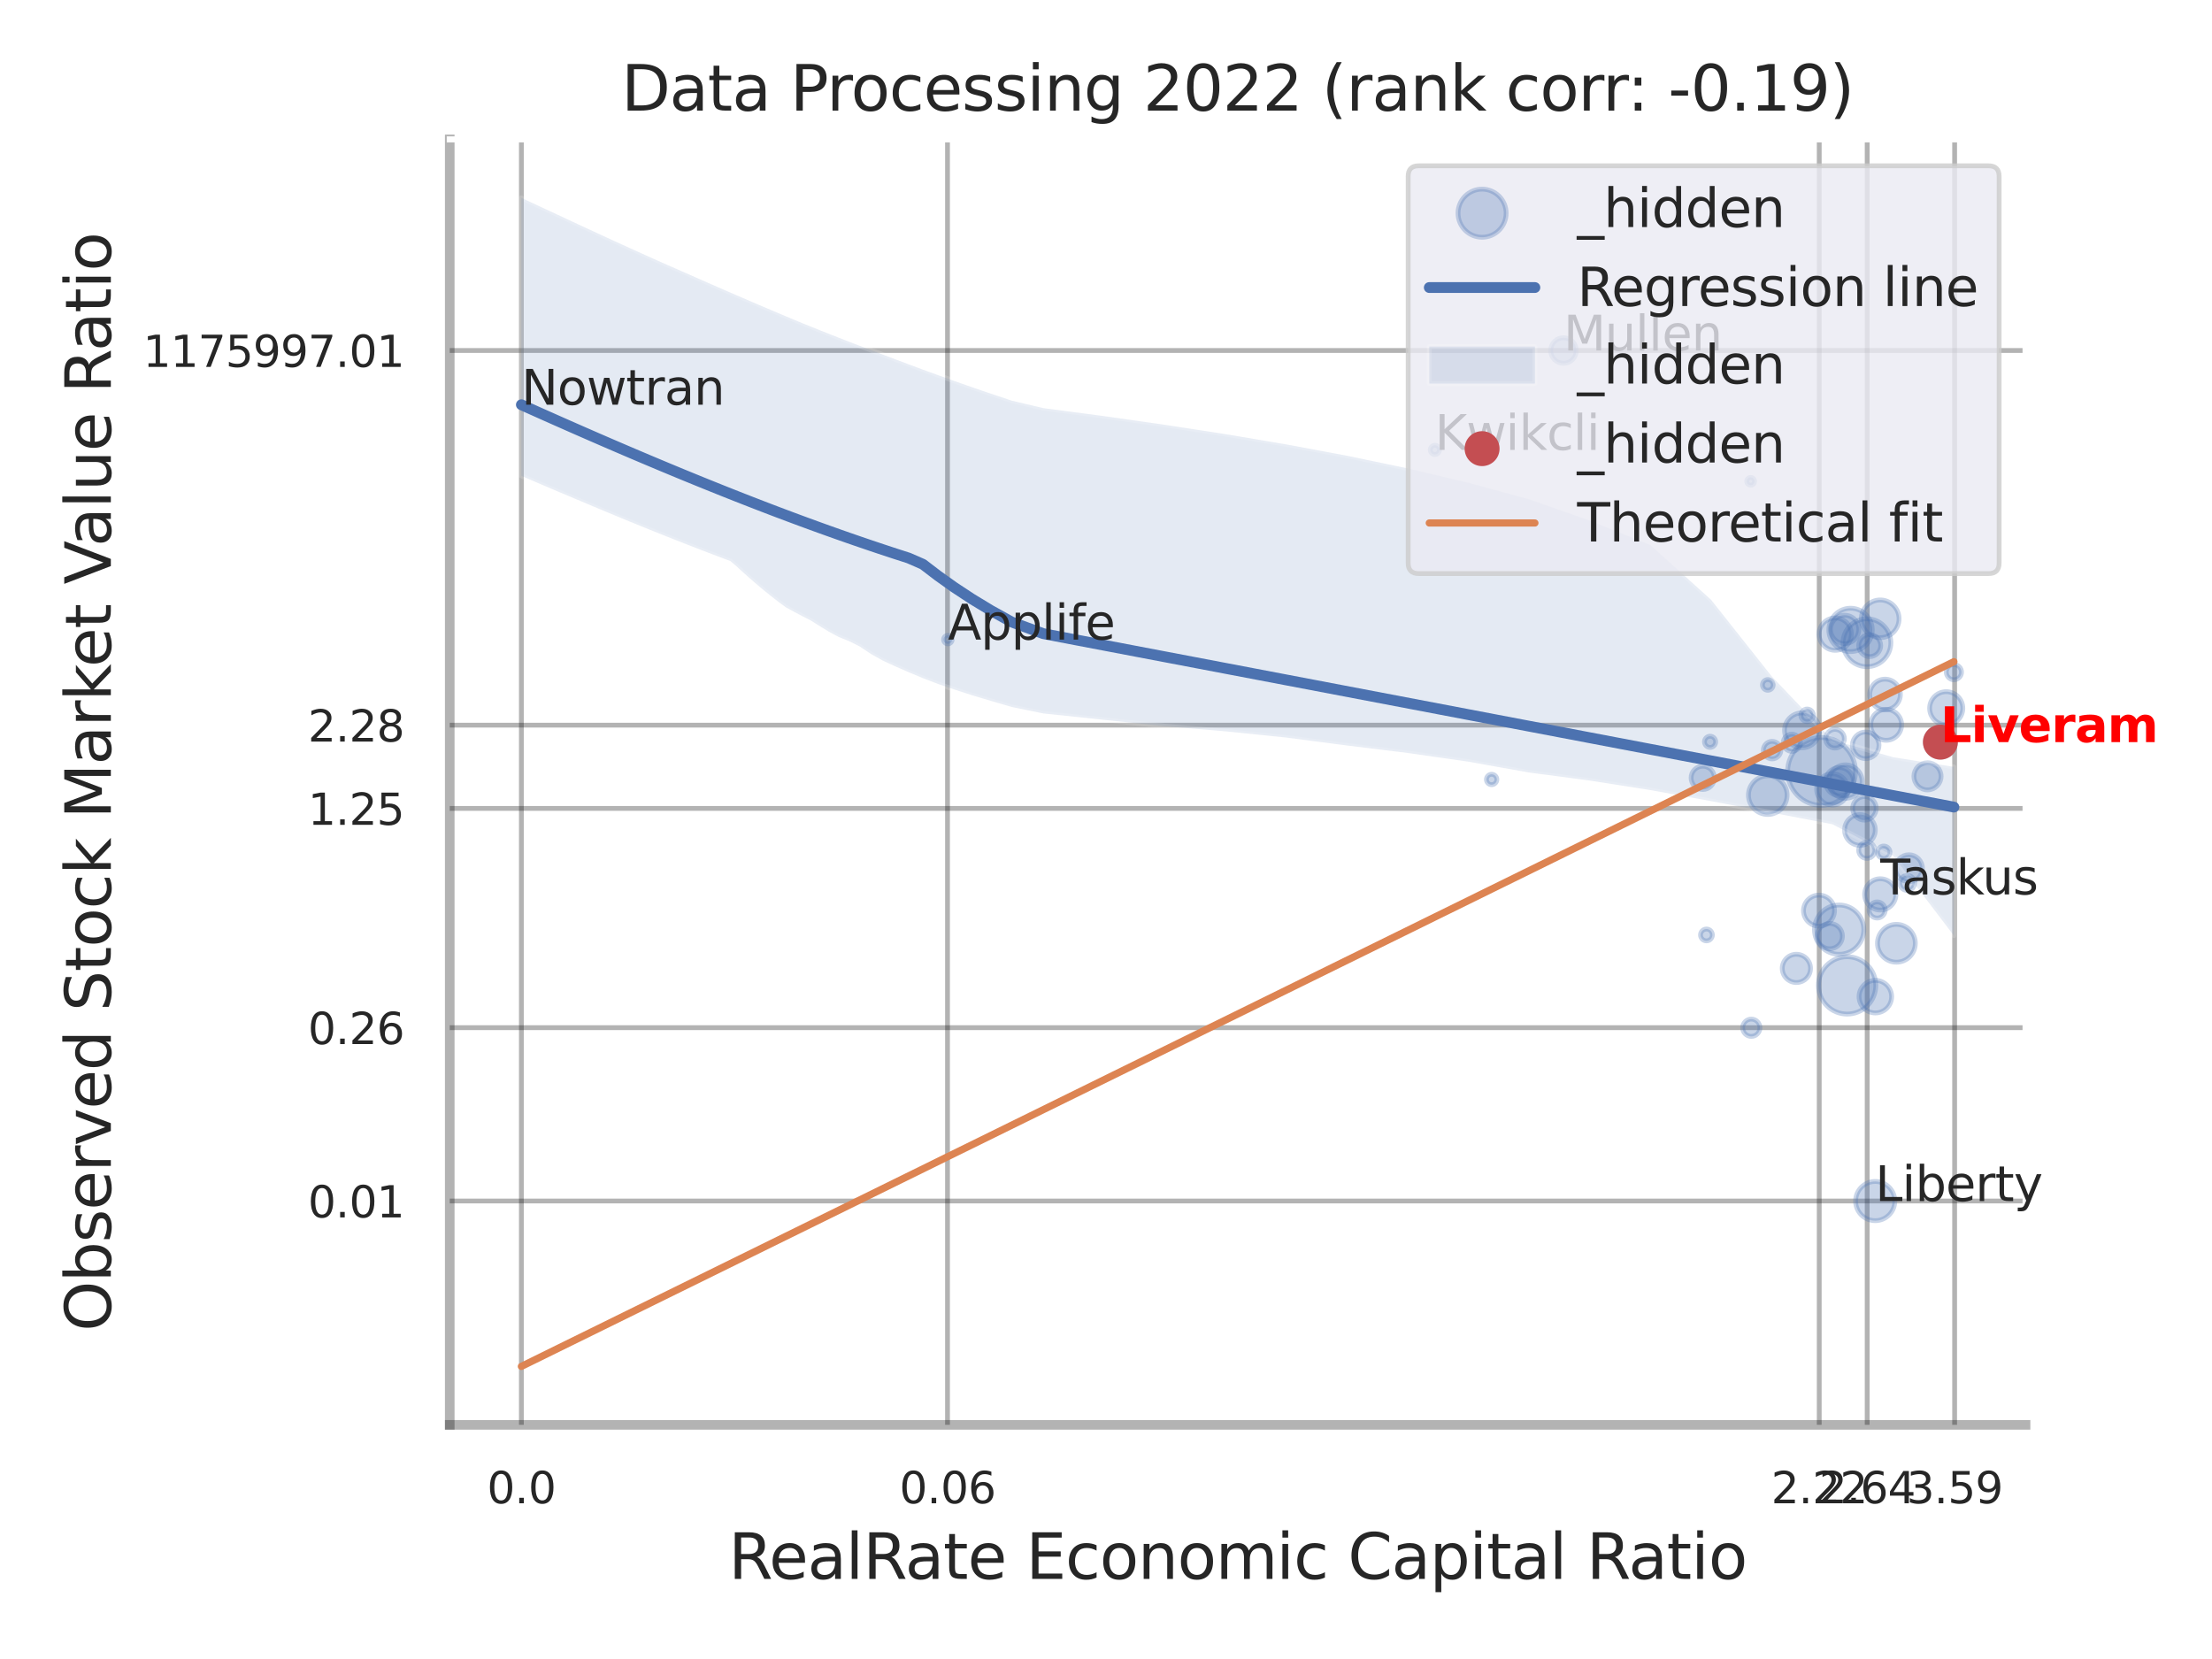 <?xml version="1.0" encoding="utf-8" standalone="no"?>
<!DOCTYPE svg PUBLIC "-//W3C//DTD SVG 1.1//EN"
  "http://www.w3.org/Graphics/SVG/1.1/DTD/svg11.dtd">
<svg xmlns:xlink="http://www.w3.org/1999/xlink" width="460.8pt" height="345.6pt" viewBox="0 0 460.8 345.6" xmlns="http://www.w3.org/2000/svg" version="1.1">
 <defs>
  <style type="text/css">*{stroke-linejoin: round; stroke-linecap: butt}</style>
 </defs>
 <g id="figure_1">
  <g id="patch_1">
   <path d="M 0 345.6 
L 460.8 345.6 
L 460.8 0 
L 0 0 
z
" style="fill: #ffffff"/>
  </g>
  <g id="axes_1">
   <g id="patch_2">
    <path d="M 93.69 296.82 
L 421.955 296.82 
L 421.955 29.04 
L 93.69 29.04 
z
" style="fill: #ffffff"/>
   </g>
   <g id="matplotlib.axis_1">
    <g id="xtick_1">
     <g id="line2d_1">
      <path d="M 108.613 296.82 
L 108.613 29.04 
" clip-path="url(#pb3f5fb2c04)" style="fill: none; stroke: #000000; stroke-opacity: 0.3; stroke-linecap: round"/>
     </g>
     <g id="text_1">
      <!-- 0.0 -->
      <g style="fill: #262626" transform="translate(101.457 313.159) scale(0.09 -0.09)">
       <defs>
        <path id="DejaVuSans-30" d="M 2034 4250 
Q 1547 4250 1301 3770 
Q 1056 3291 1056 2328 
Q 1056 1369 1301 889 
Q 1547 409 2034 409 
Q 2525 409 2770 889 
Q 3016 1369 3016 2328 
Q 3016 3291 2770 3770 
Q 2525 4250 2034 4250 
z
M 2034 4750 
Q 2819 4750 3233 4129 
Q 3647 3509 3647 2328 
Q 3647 1150 3233 529 
Q 2819 -91 2034 -91 
Q 1250 -91 836 529 
Q 422 1150 422 2328 
Q 422 3509 836 4129 
Q 1250 4750 2034 4750 
z
" transform="scale(0.016)"/>
        <path id="DejaVuSans-2e" d="M 684 794 
L 1344 794 
L 1344 0 
L 684 0 
L 684 794 
z
" transform="scale(0.016)"/>
       </defs>
       <use xlink:href="#DejaVuSans-30"/>
       <use xlink:href="#DejaVuSans-2e" transform="translate(63.623 0)"/>
       <use xlink:href="#DejaVuSans-30" transform="translate(95.41 0)"/>
      </g>
     </g>
    </g>
    <g id="xtick_2">
     <g id="line2d_2">
      <path d="M 197.383 296.82 
L 197.383 29.04 
" clip-path="url(#pb3f5fb2c04)" style="fill: none; stroke: #000000; stroke-opacity: 0.3; stroke-linecap: round"/>
     </g>
     <g id="text_2">
      <!-- 0.06 -->
      <g style="fill: #262626" transform="translate(187.363 313.159) scale(0.09 -0.09)">
       <defs>
        <path id="DejaVuSans-36" d="M 2113 2584 
Q 1688 2584 1439 2293 
Q 1191 2003 1191 1497 
Q 1191 994 1439 701 
Q 1688 409 2113 409 
Q 2538 409 2786 701 
Q 3034 994 3034 1497 
Q 3034 2003 2786 2293 
Q 2538 2584 2113 2584 
z
M 3366 4563 
L 3366 3988 
Q 3128 4100 2886 4159 
Q 2644 4219 2406 4219 
Q 1781 4219 1451 3797 
Q 1122 3375 1075 2522 
Q 1259 2794 1537 2939 
Q 1816 3084 2150 3084 
Q 2853 3084 3261 2657 
Q 3669 2231 3669 1497 
Q 3669 778 3244 343 
Q 2819 -91 2113 -91 
Q 1303 -91 875 529 
Q 447 1150 447 2328 
Q 447 3434 972 4092 
Q 1497 4750 2381 4750 
Q 2619 4750 2861 4703 
Q 3103 4656 3366 4563 
z
" transform="scale(0.016)"/>
       </defs>
       <use xlink:href="#DejaVuSans-30"/>
       <use xlink:href="#DejaVuSans-2e" transform="translate(63.623 0)"/>
       <use xlink:href="#DejaVuSans-30" transform="translate(95.41 0)"/>
       <use xlink:href="#DejaVuSans-36" transform="translate(159.033 0)"/>
      </g>
     </g>
    </g>
    <g id="xtick_3">
     <g id="line2d_3">
      <path d="M 378.979 296.82 
L 378.979 29.04 
" clip-path="url(#pb3f5fb2c04)" style="fill: none; stroke: #000000; stroke-opacity: 0.3; stroke-linecap: round"/>
     </g>
     <g id="text_3">
      <!-- 2.22 -->
      <g style="fill: #262626" transform="translate(368.96 313.159) scale(0.09 -0.09)">
       <defs>
        <path id="DejaVuSans-32" d="M 1228 531 
L 3431 531 
L 3431 0 
L 469 0 
L 469 531 
Q 828 903 1448 1529 
Q 2069 2156 2228 2338 
Q 2531 2678 2651 2914 
Q 2772 3150 2772 3378 
Q 2772 3750 2511 3984 
Q 2250 4219 1831 4219 
Q 1534 4219 1204 4116 
Q 875 4013 500 3803 
L 500 4441 
Q 881 4594 1212 4672 
Q 1544 4750 1819 4750 
Q 2544 4750 2975 4387 
Q 3406 4025 3406 3419 
Q 3406 3131 3298 2873 
Q 3191 2616 2906 2266 
Q 2828 2175 2409 1742 
Q 1991 1309 1228 531 
z
" transform="scale(0.016)"/>
       </defs>
       <use xlink:href="#DejaVuSans-32"/>
       <use xlink:href="#DejaVuSans-2e" transform="translate(63.623 0)"/>
       <use xlink:href="#DejaVuSans-32" transform="translate(95.41 0)"/>
       <use xlink:href="#DejaVuSans-32" transform="translate(159.033 0)"/>
      </g>
     </g>
    </g>
    <g id="xtick_4">
     <g id="line2d_4">
      <path d="M 388.968 296.82 
L 388.968 29.04 
" clip-path="url(#pb3f5fb2c04)" style="fill: none; stroke: #000000; stroke-opacity: 0.3; stroke-linecap: round"/>
     </g>
     <g id="text_4">
      <!-- 2.64 -->
      <g style="fill: #262626" transform="translate(378.949 313.159) scale(0.09 -0.09)">
       <defs>
        <path id="DejaVuSans-34" d="M 2419 4116 
L 825 1625 
L 2419 1625 
L 2419 4116 
z
M 2253 4666 
L 3047 4666 
L 3047 1625 
L 3713 1625 
L 3713 1100 
L 3047 1100 
L 3047 0 
L 2419 0 
L 2419 1100 
L 313 1100 
L 313 1709 
L 2253 4666 
z
" transform="scale(0.016)"/>
       </defs>
       <use xlink:href="#DejaVuSans-32"/>
       <use xlink:href="#DejaVuSans-2e" transform="translate(63.623 0)"/>
       <use xlink:href="#DejaVuSans-36" transform="translate(95.41 0)"/>
       <use xlink:href="#DejaVuSans-34" transform="translate(159.033 0)"/>
      </g>
     </g>
    </g>
    <g id="xtick_5">
     <g id="line2d_5">
      <path d="M 407.184 296.82 
L 407.184 29.04 
" clip-path="url(#pb3f5fb2c04)" style="fill: none; stroke: #000000; stroke-opacity: 0.3; stroke-linecap: round"/>
     </g>
     <g id="text_5">
      <!-- 3.59 -->
      <g style="fill: #262626" transform="translate(397.165 313.159) scale(0.09 -0.09)">
       <defs>
        <path id="DejaVuSans-33" d="M 2597 2516 
Q 3050 2419 3304 2112 
Q 3559 1806 3559 1356 
Q 3559 666 3084 287 
Q 2609 -91 1734 -91 
Q 1441 -91 1130 -33 
Q 819 25 488 141 
L 488 750 
Q 750 597 1062 519 
Q 1375 441 1716 441 
Q 2309 441 2620 675 
Q 2931 909 2931 1356 
Q 2931 1769 2642 2001 
Q 2353 2234 1838 2234 
L 1294 2234 
L 1294 2753 
L 1863 2753 
Q 2328 2753 2575 2939 
Q 2822 3125 2822 3475 
Q 2822 3834 2567 4026 
Q 2313 4219 1838 4219 
Q 1578 4219 1281 4162 
Q 984 4106 628 3988 
L 628 4550 
Q 988 4650 1302 4700 
Q 1616 4750 1894 4750 
Q 2613 4750 3031 4423 
Q 3450 4097 3450 3541 
Q 3450 3153 3228 2886 
Q 3006 2619 2597 2516 
z
" transform="scale(0.016)"/>
        <path id="DejaVuSans-35" d="M 691 4666 
L 3169 4666 
L 3169 4134 
L 1269 4134 
L 1269 2991 
Q 1406 3038 1543 3061 
Q 1681 3084 1819 3084 
Q 2600 3084 3056 2656 
Q 3513 2228 3513 1497 
Q 3513 744 3044 326 
Q 2575 -91 1722 -91 
Q 1428 -91 1123 -41 
Q 819 9 494 109 
L 494 744 
Q 775 591 1075 516 
Q 1375 441 1709 441 
Q 2250 441 2565 725 
Q 2881 1009 2881 1497 
Q 2881 1984 2565 2268 
Q 2250 2553 1709 2553 
Q 1456 2553 1204 2497 
Q 953 2441 691 2322 
L 691 4666 
z
" transform="scale(0.016)"/>
        <path id="DejaVuSans-39" d="M 703 97 
L 703 672 
Q 941 559 1184 500 
Q 1428 441 1663 441 
Q 2288 441 2617 861 
Q 2947 1281 2994 2138 
Q 2813 1869 2534 1725 
Q 2256 1581 1919 1581 
Q 1219 1581 811 2004 
Q 403 2428 403 3163 
Q 403 3881 828 4315 
Q 1253 4750 1959 4750 
Q 2769 4750 3195 4129 
Q 3622 3509 3622 2328 
Q 3622 1225 3098 567 
Q 2575 -91 1691 -91 
Q 1453 -91 1209 -44 
Q 966 3 703 97 
z
M 1959 2075 
Q 2384 2075 2632 2365 
Q 2881 2656 2881 3163 
Q 2881 3666 2632 3958 
Q 2384 4250 1959 4250 
Q 1534 4250 1286 3958 
Q 1038 3666 1038 3163 
Q 1038 2656 1286 2365 
Q 1534 2075 1959 2075 
z
" transform="scale(0.016)"/>
       </defs>
       <use xlink:href="#DejaVuSans-33"/>
       <use xlink:href="#DejaVuSans-2e" transform="translate(63.623 0)"/>
       <use xlink:href="#DejaVuSans-35" transform="translate(95.41 0)"/>
       <use xlink:href="#DejaVuSans-39" transform="translate(159.033 0)"/>
      </g>
     </g>
    </g>
    <g id="xtick_6"/>
    <g id="xtick_7"/>
    <g id="xtick_8"/>
    <g id="text_6">
     <!-- RealRate Economic Capital Ratio -->
     <g style="fill: #262626" transform="translate(151.769 328.908) scale(0.13 -0.13)">
      <defs>
       <path id="DejaVuSans-52" d="M 2841 2188 
Q 3044 2119 3236 1894 
Q 3428 1669 3622 1275 
L 4263 0 
L 3584 0 
L 2988 1197 
Q 2756 1666 2539 1819 
Q 2322 1972 1947 1972 
L 1259 1972 
L 1259 0 
L 628 0 
L 628 4666 
L 2053 4666 
Q 2853 4666 3247 4331 
Q 3641 3997 3641 3322 
Q 3641 2881 3436 2590 
Q 3231 2300 2841 2188 
z
M 1259 4147 
L 1259 2491 
L 2053 2491 
Q 2509 2491 2742 2702 
Q 2975 2913 2975 3322 
Q 2975 3731 2742 3939 
Q 2509 4147 2053 4147 
L 1259 4147 
z
" transform="scale(0.016)"/>
       <path id="DejaVuSans-65" d="M 3597 1894 
L 3597 1613 
L 953 1613 
Q 991 1019 1311 708 
Q 1631 397 2203 397 
Q 2534 397 2845 478 
Q 3156 559 3463 722 
L 3463 178 
Q 3153 47 2828 -22 
Q 2503 -91 2169 -91 
Q 1331 -91 842 396 
Q 353 884 353 1716 
Q 353 2575 817 3079 
Q 1281 3584 2069 3584 
Q 2775 3584 3186 3129 
Q 3597 2675 3597 1894 
z
M 3022 2063 
Q 3016 2534 2758 2815 
Q 2500 3097 2075 3097 
Q 1594 3097 1305 2825 
Q 1016 2553 972 2059 
L 3022 2063 
z
" transform="scale(0.016)"/>
       <path id="DejaVuSans-61" d="M 2194 1759 
Q 1497 1759 1228 1600 
Q 959 1441 959 1056 
Q 959 750 1161 570 
Q 1363 391 1709 391 
Q 2188 391 2477 730 
Q 2766 1069 2766 1631 
L 2766 1759 
L 2194 1759 
z
M 3341 1997 
L 3341 0 
L 2766 0 
L 2766 531 
Q 2569 213 2275 61 
Q 1981 -91 1556 -91 
Q 1019 -91 701 211 
Q 384 513 384 1019 
Q 384 1609 779 1909 
Q 1175 2209 1959 2209 
L 2766 2209 
L 2766 2266 
Q 2766 2663 2505 2880 
Q 2244 3097 1772 3097 
Q 1472 3097 1187 3025 
Q 903 2953 641 2809 
L 641 3341 
Q 956 3463 1253 3523 
Q 1550 3584 1831 3584 
Q 2591 3584 2966 3190 
Q 3341 2797 3341 1997 
z
" transform="scale(0.016)"/>
       <path id="DejaVuSans-6c" d="M 603 4863 
L 1178 4863 
L 1178 0 
L 603 0 
L 603 4863 
z
" transform="scale(0.016)"/>
       <path id="DejaVuSans-74" d="M 1172 4494 
L 1172 3500 
L 2356 3500 
L 2356 3053 
L 1172 3053 
L 1172 1153 
Q 1172 725 1289 603 
Q 1406 481 1766 481 
L 2356 481 
L 2356 0 
L 1766 0 
Q 1100 0 847 248 
Q 594 497 594 1153 
L 594 3053 
L 172 3053 
L 172 3500 
L 594 3500 
L 594 4494 
L 1172 4494 
z
" transform="scale(0.016)"/>
       <path id="DejaVuSans-20" transform="scale(0.016)"/>
       <path id="DejaVuSans-45" d="M 628 4666 
L 3578 4666 
L 3578 4134 
L 1259 4134 
L 1259 2753 
L 3481 2753 
L 3481 2222 
L 1259 2222 
L 1259 531 
L 3634 531 
L 3634 0 
L 628 0 
L 628 4666 
z
" transform="scale(0.016)"/>
       <path id="DejaVuSans-63" d="M 3122 3366 
L 3122 2828 
Q 2878 2963 2633 3030 
Q 2388 3097 2138 3097 
Q 1578 3097 1268 2742 
Q 959 2388 959 1747 
Q 959 1106 1268 751 
Q 1578 397 2138 397 
Q 2388 397 2633 464 
Q 2878 531 3122 666 
L 3122 134 
Q 2881 22 2623 -34 
Q 2366 -91 2075 -91 
Q 1284 -91 818 406 
Q 353 903 353 1747 
Q 353 2603 823 3093 
Q 1294 3584 2113 3584 
Q 2378 3584 2631 3529 
Q 2884 3475 3122 3366 
z
" transform="scale(0.016)"/>
       <path id="DejaVuSans-6f" d="M 1959 3097 
Q 1497 3097 1228 2736 
Q 959 2375 959 1747 
Q 959 1119 1226 758 
Q 1494 397 1959 397 
Q 2419 397 2687 759 
Q 2956 1122 2956 1747 
Q 2956 2369 2687 2733 
Q 2419 3097 1959 3097 
z
M 1959 3584 
Q 2709 3584 3137 3096 
Q 3566 2609 3566 1747 
Q 3566 888 3137 398 
Q 2709 -91 1959 -91 
Q 1206 -91 779 398 
Q 353 888 353 1747 
Q 353 2609 779 3096 
Q 1206 3584 1959 3584 
z
" transform="scale(0.016)"/>
       <path id="DejaVuSans-6e" d="M 3513 2113 
L 3513 0 
L 2938 0 
L 2938 2094 
Q 2938 2591 2744 2837 
Q 2550 3084 2163 3084 
Q 1697 3084 1428 2787 
Q 1159 2491 1159 1978 
L 1159 0 
L 581 0 
L 581 3500 
L 1159 3500 
L 1159 2956 
Q 1366 3272 1645 3428 
Q 1925 3584 2291 3584 
Q 2894 3584 3203 3211 
Q 3513 2838 3513 2113 
z
" transform="scale(0.016)"/>
       <path id="DejaVuSans-6d" d="M 3328 2828 
Q 3544 3216 3844 3400 
Q 4144 3584 4550 3584 
Q 5097 3584 5394 3201 
Q 5691 2819 5691 2113 
L 5691 0 
L 5113 0 
L 5113 2094 
Q 5113 2597 4934 2840 
Q 4756 3084 4391 3084 
Q 3944 3084 3684 2787 
Q 3425 2491 3425 1978 
L 3425 0 
L 2847 0 
L 2847 2094 
Q 2847 2600 2669 2842 
Q 2491 3084 2119 3084 
Q 1678 3084 1418 2786 
Q 1159 2488 1159 1978 
L 1159 0 
L 581 0 
L 581 3500 
L 1159 3500 
L 1159 2956 
Q 1356 3278 1631 3431 
Q 1906 3584 2284 3584 
Q 2666 3584 2933 3390 
Q 3200 3197 3328 2828 
z
" transform="scale(0.016)"/>
       <path id="DejaVuSans-69" d="M 603 3500 
L 1178 3500 
L 1178 0 
L 603 0 
L 603 3500 
z
M 603 4863 
L 1178 4863 
L 1178 4134 
L 603 4134 
L 603 4863 
z
" transform="scale(0.016)"/>
       <path id="DejaVuSans-43" d="M 4122 4306 
L 4122 3641 
Q 3803 3938 3442 4084 
Q 3081 4231 2675 4231 
Q 1875 4231 1450 3742 
Q 1025 3253 1025 2328 
Q 1025 1406 1450 917 
Q 1875 428 2675 428 
Q 3081 428 3442 575 
Q 3803 722 4122 1019 
L 4122 359 
Q 3791 134 3420 21 
Q 3050 -91 2638 -91 
Q 1578 -91 968 557 
Q 359 1206 359 2328 
Q 359 3453 968 4101 
Q 1578 4750 2638 4750 
Q 3056 4750 3426 4639 
Q 3797 4528 4122 4306 
z
" transform="scale(0.016)"/>
       <path id="DejaVuSans-70" d="M 1159 525 
L 1159 -1331 
L 581 -1331 
L 581 3500 
L 1159 3500 
L 1159 2969 
Q 1341 3281 1617 3432 
Q 1894 3584 2278 3584 
Q 2916 3584 3314 3078 
Q 3713 2572 3713 1747 
Q 3713 922 3314 415 
Q 2916 -91 2278 -91 
Q 1894 -91 1617 61 
Q 1341 213 1159 525 
z
M 3116 1747 
Q 3116 2381 2855 2742 
Q 2594 3103 2138 3103 
Q 1681 3103 1420 2742 
Q 1159 2381 1159 1747 
Q 1159 1113 1420 752 
Q 1681 391 2138 391 
Q 2594 391 2855 752 
Q 3116 1113 3116 1747 
z
" transform="scale(0.016)"/>
      </defs>
      <use xlink:href="#DejaVuSans-52"/>
      <use xlink:href="#DejaVuSans-65" transform="translate(64.982 0)"/>
      <use xlink:href="#DejaVuSans-61" transform="translate(126.506 0)"/>
      <use xlink:href="#DejaVuSans-6c" transform="translate(187.785 0)"/>
      <use xlink:href="#DejaVuSans-52" transform="translate(215.568 0)"/>
      <use xlink:href="#DejaVuSans-61" transform="translate(282.801 0)"/>
      <use xlink:href="#DejaVuSans-74" transform="translate(344.08 0)"/>
      <use xlink:href="#DejaVuSans-65" transform="translate(383.289 0)"/>
      <use xlink:href="#DejaVuSans-20" transform="translate(444.812 0)"/>
      <use xlink:href="#DejaVuSans-45" transform="translate(476.6 0)"/>
      <use xlink:href="#DejaVuSans-63" transform="translate(539.783 0)"/>
      <use xlink:href="#DejaVuSans-6f" transform="translate(594.764 0)"/>
      <use xlink:href="#DejaVuSans-6e" transform="translate(655.945 0)"/>
      <use xlink:href="#DejaVuSans-6f" transform="translate(719.324 0)"/>
      <use xlink:href="#DejaVuSans-6d" transform="translate(780.506 0)"/>
      <use xlink:href="#DejaVuSans-69" transform="translate(877.918 0)"/>
      <use xlink:href="#DejaVuSans-63" transform="translate(905.701 0)"/>
      <use xlink:href="#DejaVuSans-20" transform="translate(960.682 0)"/>
      <use xlink:href="#DejaVuSans-43" transform="translate(992.469 0)"/>
      <use xlink:href="#DejaVuSans-61" transform="translate(1062.293 0)"/>
      <use xlink:href="#DejaVuSans-70" transform="translate(1123.572 0)"/>
      <use xlink:href="#DejaVuSans-69" transform="translate(1187.049 0)"/>
      <use xlink:href="#DejaVuSans-74" transform="translate(1214.832 0)"/>
      <use xlink:href="#DejaVuSans-61" transform="translate(1254.041 0)"/>
      <use xlink:href="#DejaVuSans-6c" transform="translate(1315.32 0)"/>
      <use xlink:href="#DejaVuSans-20" transform="translate(1343.104 0)"/>
      <use xlink:href="#DejaVuSans-52" transform="translate(1374.891 0)"/>
      <use xlink:href="#DejaVuSans-61" transform="translate(1442.123 0)"/>
      <use xlink:href="#DejaVuSans-74" transform="translate(1503.402 0)"/>
      <use xlink:href="#DejaVuSans-69" transform="translate(1542.611 0)"/>
      <use xlink:href="#DejaVuSans-6f" transform="translate(1570.395 0)"/>
     </g>
    </g>
   </g>
   <g id="matplotlib.axis_2">
    <g id="ytick_1">
     <g id="line2d_6">
      <path d="M 93.69 250.192 
L 421.955 250.192 
" clip-path="url(#pb3f5fb2c04)" style="fill: none; stroke: #000000; stroke-opacity: 0.3; stroke-linecap: round"/>
     </g>
     <g id="text_7">
      <!-- 0.01 -->
      <g style="fill: #262626" transform="translate(64.151 253.611) scale(0.09 -0.09)">
       <defs>
        <path id="DejaVuSans-31" d="M 794 531 
L 1825 531 
L 1825 4091 
L 703 3866 
L 703 4441 
L 1819 4666 
L 2450 4666 
L 2450 531 
L 3481 531 
L 3481 0 
L 794 0 
L 794 531 
z
" transform="scale(0.016)"/>
       </defs>
       <use xlink:href="#DejaVuSans-30"/>
       <use xlink:href="#DejaVuSans-2e" transform="translate(63.623 0)"/>
       <use xlink:href="#DejaVuSans-30" transform="translate(95.41 0)"/>
       <use xlink:href="#DejaVuSans-31" transform="translate(159.033 0)"/>
      </g>
     </g>
    </g>
    <g id="ytick_2">
     <g id="line2d_7">
      <path d="M 93.69 214.081 
L 421.955 214.081 
" clip-path="url(#pb3f5fb2c04)" style="fill: none; stroke: #000000; stroke-opacity: 0.3; stroke-linecap: round"/>
     </g>
     <g id="text_8">
      <!-- 0.26 -->
      <g style="fill: #262626" transform="translate(64.151 217.501) scale(0.09 -0.09)">
       <use xlink:href="#DejaVuSans-30"/>
       <use xlink:href="#DejaVuSans-2e" transform="translate(63.623 0)"/>
       <use xlink:href="#DejaVuSans-32" transform="translate(95.41 0)"/>
       <use xlink:href="#DejaVuSans-36" transform="translate(159.033 0)"/>
      </g>
     </g>
    </g>
    <g id="ytick_3">
     <g id="line2d_8">
      <path d="M 93.69 168.409 
L 421.955 168.409 
" clip-path="url(#pb3f5fb2c04)" style="fill: none; stroke: #000000; stroke-opacity: 0.3; stroke-linecap: round"/>
     </g>
     <g id="text_9">
      <!-- 1.25 -->
      <g style="fill: #262626" transform="translate(64.151 171.828) scale(0.09 -0.09)">
       <use xlink:href="#DejaVuSans-31"/>
       <use xlink:href="#DejaVuSans-2e" transform="translate(63.623 0)"/>
       <use xlink:href="#DejaVuSans-32" transform="translate(95.41 0)"/>
       <use xlink:href="#DejaVuSans-35" transform="translate(159.033 0)"/>
      </g>
     </g>
    </g>
    <g id="ytick_4">
     <g id="line2d_9">
      <path d="M 93.69 151.065 
L 421.955 151.065 
" clip-path="url(#pb3f5fb2c04)" style="fill: none; stroke: #000000; stroke-opacity: 0.3; stroke-linecap: round"/>
     </g>
     <g id="text_10">
      <!-- 2.28 -->
      <g style="fill: #262626" transform="translate(64.151 154.485) scale(0.09 -0.09)">
       <defs>
        <path id="DejaVuSans-38" d="M 2034 2216 
Q 1584 2216 1326 1975 
Q 1069 1734 1069 1313 
Q 1069 891 1326 650 
Q 1584 409 2034 409 
Q 2484 409 2743 651 
Q 3003 894 3003 1313 
Q 3003 1734 2745 1975 
Q 2488 2216 2034 2216 
z
M 1403 2484 
Q 997 2584 770 2862 
Q 544 3141 544 3541 
Q 544 4100 942 4425 
Q 1341 4750 2034 4750 
Q 2731 4750 3128 4425 
Q 3525 4100 3525 3541 
Q 3525 3141 3298 2862 
Q 3072 2584 2669 2484 
Q 3125 2378 3379 2068 
Q 3634 1759 3634 1313 
Q 3634 634 3220 271 
Q 2806 -91 2034 -91 
Q 1263 -91 848 271 
Q 434 634 434 1313 
Q 434 1759 690 2068 
Q 947 2378 1403 2484 
z
M 1172 3481 
Q 1172 3119 1398 2916 
Q 1625 2713 2034 2713 
Q 2441 2713 2670 2916 
Q 2900 3119 2900 3481 
Q 2900 3844 2670 4047 
Q 2441 4250 2034 4250 
Q 1625 4250 1398 4047 
Q 1172 3844 1172 3481 
z
" transform="scale(0.016)"/>
       </defs>
       <use xlink:href="#DejaVuSans-32"/>
       <use xlink:href="#DejaVuSans-2e" transform="translate(63.623 0)"/>
       <use xlink:href="#DejaVuSans-32" transform="translate(95.41 0)"/>
       <use xlink:href="#DejaVuSans-38" transform="translate(159.033 0)"/>
      </g>
     </g>
    </g>
    <g id="ytick_5">
     <g id="line2d_10">
      <path d="M 93.69 73.016 
L 421.955 73.016 
" clip-path="url(#pb3f5fb2c04)" style="fill: none; stroke: #000000; stroke-opacity: 0.3; stroke-linecap: round"/>
     </g>
     <g id="text_11">
      <!-- 1175997.01 -->
      <g style="fill: #262626" transform="translate(29.793 76.435) scale(0.09 -0.09)">
       <defs>
        <path id="DejaVuSans-37" d="M 525 4666 
L 3525 4666 
L 3525 4397 
L 1831 0 
L 1172 0 
L 2766 4134 
L 525 4134 
L 525 4666 
z
" transform="scale(0.016)"/>
       </defs>
       <use xlink:href="#DejaVuSans-31"/>
       <use xlink:href="#DejaVuSans-31" transform="translate(63.623 0)"/>
       <use xlink:href="#DejaVuSans-37" transform="translate(127.246 0)"/>
       <use xlink:href="#DejaVuSans-35" transform="translate(190.869 0)"/>
       <use xlink:href="#DejaVuSans-39" transform="translate(254.492 0)"/>
       <use xlink:href="#DejaVuSans-39" transform="translate(318.115 0)"/>
       <use xlink:href="#DejaVuSans-37" transform="translate(381.738 0)"/>
       <use xlink:href="#DejaVuSans-2e" transform="translate(445.361 0)"/>
       <use xlink:href="#DejaVuSans-30" transform="translate(477.148 0)"/>
       <use xlink:href="#DejaVuSans-31" transform="translate(540.771 0)"/>
      </g>
     </g>
    </g>
    <g id="ytick_6"/>
    <g id="ytick_7"/>
    <g id="ytick_8"/>
    <g id="ytick_9"/>
    <g id="ytick_10"/>
    <g id="text_12">
     <!-- Observed Stock Market Value Ratio -->
     <g style="fill: #262626" transform="translate(23.09 277.332) rotate(-90) scale(0.13 -0.13)">
      <defs>
       <path id="DejaVuSans-4f" d="M 2522 4238 
Q 1834 4238 1429 3725 
Q 1025 3213 1025 2328 
Q 1025 1447 1429 934 
Q 1834 422 2522 422 
Q 3209 422 3611 934 
Q 4013 1447 4013 2328 
Q 4013 3213 3611 3725 
Q 3209 4238 2522 4238 
z
M 2522 4750 
Q 3503 4750 4090 4092 
Q 4678 3434 4678 2328 
Q 4678 1225 4090 567 
Q 3503 -91 2522 -91 
Q 1538 -91 948 565 
Q 359 1222 359 2328 
Q 359 3434 948 4092 
Q 1538 4750 2522 4750 
z
" transform="scale(0.016)"/>
       <path id="DejaVuSans-62" d="M 3116 1747 
Q 3116 2381 2855 2742 
Q 2594 3103 2138 3103 
Q 1681 3103 1420 2742 
Q 1159 2381 1159 1747 
Q 1159 1113 1420 752 
Q 1681 391 2138 391 
Q 2594 391 2855 752 
Q 3116 1113 3116 1747 
z
M 1159 2969 
Q 1341 3281 1617 3432 
Q 1894 3584 2278 3584 
Q 2916 3584 3314 3078 
Q 3713 2572 3713 1747 
Q 3713 922 3314 415 
Q 2916 -91 2278 -91 
Q 1894 -91 1617 61 
Q 1341 213 1159 525 
L 1159 0 
L 581 0 
L 581 4863 
L 1159 4863 
L 1159 2969 
z
" transform="scale(0.016)"/>
       <path id="DejaVuSans-73" d="M 2834 3397 
L 2834 2853 
Q 2591 2978 2328 3040 
Q 2066 3103 1784 3103 
Q 1356 3103 1142 2972 
Q 928 2841 928 2578 
Q 928 2378 1081 2264 
Q 1234 2150 1697 2047 
L 1894 2003 
Q 2506 1872 2764 1633 
Q 3022 1394 3022 966 
Q 3022 478 2636 193 
Q 2250 -91 1575 -91 
Q 1294 -91 989 -36 
Q 684 19 347 128 
L 347 722 
Q 666 556 975 473 
Q 1284 391 1588 391 
Q 1994 391 2212 530 
Q 2431 669 2431 922 
Q 2431 1156 2273 1281 
Q 2116 1406 1581 1522 
L 1381 1569 
Q 847 1681 609 1914 
Q 372 2147 372 2553 
Q 372 3047 722 3315 
Q 1072 3584 1716 3584 
Q 2034 3584 2315 3537 
Q 2597 3491 2834 3397 
z
" transform="scale(0.016)"/>
       <path id="DejaVuSans-72" d="M 2631 2963 
Q 2534 3019 2420 3045 
Q 2306 3072 2169 3072 
Q 1681 3072 1420 2755 
Q 1159 2438 1159 1844 
L 1159 0 
L 581 0 
L 581 3500 
L 1159 3500 
L 1159 2956 
Q 1341 3275 1631 3429 
Q 1922 3584 2338 3584 
Q 2397 3584 2469 3576 
Q 2541 3569 2628 3553 
L 2631 2963 
z
" transform="scale(0.016)"/>
       <path id="DejaVuSans-76" d="M 191 3500 
L 800 3500 
L 1894 563 
L 2988 3500 
L 3597 3500 
L 2284 0 
L 1503 0 
L 191 3500 
z
" transform="scale(0.016)"/>
       <path id="DejaVuSans-64" d="M 2906 2969 
L 2906 4863 
L 3481 4863 
L 3481 0 
L 2906 0 
L 2906 525 
Q 2725 213 2448 61 
Q 2172 -91 1784 -91 
Q 1150 -91 751 415 
Q 353 922 353 1747 
Q 353 2572 751 3078 
Q 1150 3584 1784 3584 
Q 2172 3584 2448 3432 
Q 2725 3281 2906 2969 
z
M 947 1747 
Q 947 1113 1208 752 
Q 1469 391 1925 391 
Q 2381 391 2643 752 
Q 2906 1113 2906 1747 
Q 2906 2381 2643 2742 
Q 2381 3103 1925 3103 
Q 1469 3103 1208 2742 
Q 947 2381 947 1747 
z
" transform="scale(0.016)"/>
       <path id="DejaVuSans-53" d="M 3425 4513 
L 3425 3897 
Q 3066 4069 2747 4153 
Q 2428 4238 2131 4238 
Q 1616 4238 1336 4038 
Q 1056 3838 1056 3469 
Q 1056 3159 1242 3001 
Q 1428 2844 1947 2747 
L 2328 2669 
Q 3034 2534 3370 2195 
Q 3706 1856 3706 1288 
Q 3706 609 3251 259 
Q 2797 -91 1919 -91 
Q 1588 -91 1214 -16 
Q 841 59 441 206 
L 441 856 
Q 825 641 1194 531 
Q 1563 422 1919 422 
Q 2459 422 2753 634 
Q 3047 847 3047 1241 
Q 3047 1584 2836 1778 
Q 2625 1972 2144 2069 
L 1759 2144 
Q 1053 2284 737 2584 
Q 422 2884 422 3419 
Q 422 4038 858 4394 
Q 1294 4750 2059 4750 
Q 2388 4750 2728 4690 
Q 3069 4631 3425 4513 
z
" transform="scale(0.016)"/>
       <path id="DejaVuSans-6b" d="M 581 4863 
L 1159 4863 
L 1159 1991 
L 2875 3500 
L 3609 3500 
L 1753 1863 
L 3688 0 
L 2938 0 
L 1159 1709 
L 1159 0 
L 581 0 
L 581 4863 
z
" transform="scale(0.016)"/>
       <path id="DejaVuSans-4d" d="M 628 4666 
L 1569 4666 
L 2759 1491 
L 3956 4666 
L 4897 4666 
L 4897 0 
L 4281 0 
L 4281 4097 
L 3078 897 
L 2444 897 
L 1241 4097 
L 1241 0 
L 628 0 
L 628 4666 
z
" transform="scale(0.016)"/>
       <path id="DejaVuSans-56" d="M 1831 0 
L 50 4666 
L 709 4666 
L 2188 738 
L 3669 4666 
L 4325 4666 
L 2547 0 
L 1831 0 
z
" transform="scale(0.016)"/>
       <path id="DejaVuSans-75" d="M 544 1381 
L 544 3500 
L 1119 3500 
L 1119 1403 
Q 1119 906 1312 657 
Q 1506 409 1894 409 
Q 2359 409 2629 706 
Q 2900 1003 2900 1516 
L 2900 3500 
L 3475 3500 
L 3475 0 
L 2900 0 
L 2900 538 
Q 2691 219 2414 64 
Q 2138 -91 1772 -91 
Q 1169 -91 856 284 
Q 544 659 544 1381 
z
M 1991 3584 
L 1991 3584 
z
" transform="scale(0.016)"/>
      </defs>
      <use xlink:href="#DejaVuSans-4f"/>
      <use xlink:href="#DejaVuSans-62" transform="translate(78.711 0)"/>
      <use xlink:href="#DejaVuSans-73" transform="translate(142.188 0)"/>
      <use xlink:href="#DejaVuSans-65" transform="translate(194.287 0)"/>
      <use xlink:href="#DejaVuSans-72" transform="translate(255.811 0)"/>
      <use xlink:href="#DejaVuSans-76" transform="translate(296.924 0)"/>
      <use xlink:href="#DejaVuSans-65" transform="translate(356.104 0)"/>
      <use xlink:href="#DejaVuSans-64" transform="translate(417.627 0)"/>
      <use xlink:href="#DejaVuSans-20" transform="translate(481.104 0)"/>
      <use xlink:href="#DejaVuSans-53" transform="translate(512.891 0)"/>
      <use xlink:href="#DejaVuSans-74" transform="translate(576.367 0)"/>
      <use xlink:href="#DejaVuSans-6f" transform="translate(615.576 0)"/>
      <use xlink:href="#DejaVuSans-63" transform="translate(676.758 0)"/>
      <use xlink:href="#DejaVuSans-6b" transform="translate(731.738 0)"/>
      <use xlink:href="#DejaVuSans-20" transform="translate(789.648 0)"/>
      <use xlink:href="#DejaVuSans-4d" transform="translate(821.436 0)"/>
      <use xlink:href="#DejaVuSans-61" transform="translate(907.715 0)"/>
      <use xlink:href="#DejaVuSans-72" transform="translate(968.994 0)"/>
      <use xlink:href="#DejaVuSans-6b" transform="translate(1010.107 0)"/>
      <use xlink:href="#DejaVuSans-65" transform="translate(1064.393 0)"/>
      <use xlink:href="#DejaVuSans-74" transform="translate(1125.916 0)"/>
      <use xlink:href="#DejaVuSans-20" transform="translate(1165.125 0)"/>
      <use xlink:href="#DejaVuSans-56" transform="translate(1196.912 0)"/>
      <use xlink:href="#DejaVuSans-61" transform="translate(1257.57 0)"/>
      <use xlink:href="#DejaVuSans-6c" transform="translate(1318.85 0)"/>
      <use xlink:href="#DejaVuSans-75" transform="translate(1346.633 0)"/>
      <use xlink:href="#DejaVuSans-65" transform="translate(1410.012 0)"/>
      <use xlink:href="#DejaVuSans-20" transform="translate(1471.535 0)"/>
      <use xlink:href="#DejaVuSans-52" transform="translate(1503.322 0)"/>
      <use xlink:href="#DejaVuSans-61" transform="translate(1570.555 0)"/>
      <use xlink:href="#DejaVuSans-74" transform="translate(1631.834 0)"/>
      <use xlink:href="#DejaVuSans-69" transform="translate(1671.043 0)"/>
      <use xlink:href="#DejaVuSans-6f" transform="translate(1698.826 0)"/>
     </g>
    </g>
   </g>
   <g id="PathCollection_1">
    <path d="M 379.463 167.776 
C 381.339 167.776 383.137 167.031 384.463 165.705 
C 385.789 164.379 386.534 162.58 386.534 160.705 
C 386.534 158.829 385.789 157.031 384.463 155.705 
C 383.137 154.379 381.339 153.634 379.463 153.634 
C 377.588 153.634 375.789 154.379 374.463 155.705 
C 373.137 157.031 372.392 158.829 372.392 160.705 
C 372.392 162.58 373.137 164.379 374.463 165.705 
C 375.789 167.031 377.588 167.776 379.463 167.776 
z
" clip-path="url(#pb3f5fb2c04)" style="fill: #4c72b0; fill-opacity: 0.3; stroke: #4c72b0; stroke-opacity: 0.3"/>
    <path d="M 407.034 141.601 
C 407.454 141.601 407.857 141.434 408.155 141.137 
C 408.452 140.84 408.619 140.437 408.619 140.016 
C 408.619 139.596 408.452 139.193 408.155 138.895 
C 407.857 138.598 407.454 138.431 407.034 138.431 
C 406.613 138.431 406.21 138.598 405.913 138.895 
C 405.615 139.193 405.448 139.596 405.448 140.016 
C 405.448 140.437 405.615 140.84 405.913 141.137 
C 406.21 141.434 406.613 141.601 407.034 141.601 
z
" clip-path="url(#pb3f5fb2c04)" style="fill: #4c72b0; fill-opacity: 0.3; stroke: #4c72b0; stroke-opacity: 0.3"/>
    <path d="M 404.219 157.738 
C 405.051 157.738 405.85 157.407 406.438 156.818 
C 407.027 156.23 407.357 155.431 407.357 154.599 
C 407.357 153.767 407.027 152.968 406.438 152.38 
C 405.85 151.791 405.051 151.461 404.219 151.461 
C 403.387 151.461 402.588 151.791 402 152.38 
C 401.411 152.968 401.081 153.767 401.081 154.599 
C 401.081 155.431 401.411 156.23 402 156.818 
C 402.588 157.407 403.387 157.738 404.219 157.738 
z
" clip-path="url(#pb3f5fb2c04)" style="fill: #4c72b0; fill-opacity: 0.3; stroke: #4c72b0; stroke-opacity: 0.3"/>
    <path d="M 382.266 155.837 
C 382.783 155.837 383.279 155.632 383.645 155.266 
C 384.011 154.9 384.217 154.404 384.217 153.886 
C 384.217 153.369 384.011 152.872 383.645 152.506 
C 383.279 152.141 382.783 151.935 382.266 151.935 
C 381.748 151.935 381.252 152.141 380.886 152.506 
C 380.52 152.872 380.314 153.369 380.314 153.886 
C 380.314 154.404 380.52 154.9 380.886 155.266 
C 381.252 155.632 381.748 155.837 382.266 155.837 
z
" clip-path="url(#pb3f5fb2c04)" style="fill: #4c72b0; fill-opacity: 0.3; stroke: #4c72b0; stroke-opacity: 0.3"/>
    <path d="M 397.664 183.676 
C 398.409 183.676 399.123 183.38 399.65 182.854 
C 400.176 182.327 400.472 181.613 400.472 180.868 
C 400.472 180.124 400.176 179.41 399.65 178.883 
C 399.123 178.357 398.409 178.061 397.664 178.061 
C 396.92 178.061 396.206 178.357 395.679 178.883 
C 395.153 179.41 394.857 180.124 394.857 180.868 
C 394.857 181.613 395.153 182.327 395.679 182.854 
C 396.206 183.38 396.92 183.676 397.664 183.676 
z
" clip-path="url(#pb3f5fb2c04)" style="fill: #4c72b0; fill-opacity: 0.3; stroke: #4c72b0; stroke-opacity: 0.3"/>
    <path d="M 384.444 166.298 
C 385.368 166.298 386.254 165.931 386.907 165.278 
C 387.56 164.625 387.927 163.739 387.927 162.815 
C 387.927 161.891 387.56 161.005 386.907 160.352 
C 386.254 159.699 385.368 159.332 384.444 159.332 
C 383.521 159.332 382.635 159.699 381.982 160.352 
C 381.328 161.005 380.961 161.891 380.961 162.815 
C 380.961 163.739 381.328 164.625 381.982 165.278 
C 382.635 165.931 383.521 166.298 384.444 166.298 
z
" clip-path="url(#pb3f5fb2c04)" style="fill: #4c72b0; fill-opacity: 0.3; stroke: #4c72b0; stroke-opacity: 0.3"/>
    <path d="M 375.392 155.773 
C 376.356 155.773 377.281 155.389 377.963 154.707 
C 378.645 154.025 379.028 153.1 379.028 152.136 
C 379.028 151.171 378.645 150.246 377.963 149.564 
C 377.281 148.882 376.356 148.499 375.392 148.499 
C 374.427 148.499 373.502 148.882 372.82 149.564 
C 372.138 150.246 371.755 151.171 371.755 152.136 
C 371.755 153.1 372.138 154.025 372.82 154.707 
C 373.502 155.389 374.427 155.773 375.392 155.773 
z
" clip-path="url(#pb3f5fb2c04)" style="fill: #4c72b0; fill-opacity: 0.3; stroke: #4c72b0; stroke-opacity: 0.3"/>
    <path d="M 364.827 215.903 
C 365.305 215.903 365.764 215.713 366.102 215.375 
C 366.44 215.037 366.63 214.579 366.63 214.101 
C 366.63 213.623 366.44 213.164 366.102 212.826 
C 365.764 212.488 365.305 212.299 364.827 212.299 
C 364.349 212.299 363.891 212.488 363.553 212.826 
C 363.215 213.164 363.025 213.623 363.025 214.101 
C 363.025 214.579 363.215 215.037 363.553 215.375 
C 363.891 215.713 364.349 215.903 364.827 215.903 
z
" clip-path="url(#pb3f5fb2c04)" style="fill: #4c72b0; fill-opacity: 0.3; stroke: #4c72b0; stroke-opacity: 0.3"/>
    <path d="M 376.461 150.316 
C 376.808 150.316 377.141 150.178 377.386 149.933 
C 377.631 149.688 377.769 149.356 377.769 149.009 
C 377.769 148.662 377.631 148.33 377.386 148.084 
C 377.141 147.839 376.808 147.701 376.461 147.701 
C 376.115 147.701 375.782 147.839 375.537 148.084 
C 375.292 148.33 375.154 148.662 375.154 149.009 
C 375.154 149.356 375.292 149.688 375.537 149.933 
C 375.782 150.178 376.115 150.316 376.461 150.316 
z
" clip-path="url(#pb3f5fb2c04)" style="fill: #4c72b0; fill-opacity: 0.3; stroke: #4c72b0; stroke-opacity: 0.3"/>
    <path d="M 378.932 192.933 
C 379.789 192.933 380.611 192.592 381.217 191.986 
C 381.823 191.38 382.163 190.558 382.163 189.701 
C 382.163 188.844 381.823 188.022 381.217 187.416 
C 380.611 186.81 379.789 186.469 378.932 186.469 
C 378.074 186.469 377.252 186.81 376.646 187.416 
C 376.04 188.022 375.7 188.844 375.7 189.701 
C 375.7 190.558 376.04 191.38 376.646 191.986 
C 377.252 192.592 378.074 192.933 378.932 192.933 
z
" clip-path="url(#pb3f5fb2c04)" style="fill: #4c72b0; fill-opacity: 0.3; stroke: #4c72b0; stroke-opacity: 0.3"/>
    <path d="M 388.893 178.823 
C 389.343 178.823 389.774 178.644 390.093 178.326 
C 390.411 178.007 390.59 177.576 390.59 177.126 
C 390.59 176.675 390.411 176.244 390.093 175.925 
C 389.774 175.607 389.343 175.428 388.893 175.428 
C 388.442 175.428 388.011 175.607 387.692 175.925 
C 387.374 176.244 387.195 176.675 387.195 177.126 
C 387.195 177.576 387.374 178.007 387.692 178.326 
C 388.011 178.644 388.442 178.823 388.893 178.823 
z
" clip-path="url(#pb3f5fb2c04)" style="fill: #4c72b0; fill-opacity: 0.3; stroke: #4c72b0; stroke-opacity: 0.3"/>
    <path d="M 384.281 134.062 
C 385.063 134.062 385.814 133.751 386.367 133.198 
C 386.92 132.645 387.231 131.895 387.231 131.112 
C 387.231 130.33 386.92 129.579 386.367 129.026 
C 385.814 128.473 385.063 128.162 384.281 128.162 
C 383.499 128.162 382.748 128.473 382.195 129.026 
C 381.642 129.579 381.331 130.33 381.331 131.112 
C 381.331 131.895 381.642 132.645 382.195 133.198 
C 382.748 133.751 383.499 134.062 384.281 134.062 
z
" clip-path="url(#pb3f5fb2c04)" style="fill: #4c72b0; fill-opacity: 0.3; stroke: #4c72b0; stroke-opacity: 0.3"/>
    <path d="M 382.312 135.473 
C 383.207 135.473 384.065 135.117 384.697 134.484 
C 385.33 133.852 385.685 132.994 385.685 132.099 
C 385.685 131.204 385.33 130.346 384.697 129.714 
C 384.065 129.081 383.207 128.726 382.312 128.726 
C 381.417 128.726 380.559 129.081 379.927 129.714 
C 379.294 130.346 378.939 131.204 378.939 132.099 
C 378.939 132.994 379.294 133.852 379.927 134.484 
C 380.559 135.117 381.417 135.473 382.312 135.473 
z
" clip-path="url(#pb3f5fb2c04)" style="fill: #4c72b0; fill-opacity: 0.3; stroke: #4c72b0; stroke-opacity: 0.3"/>
    <path d="M 388.4 170.847 
C 389.051 170.847 389.676 170.588 390.137 170.128 
C 390.597 169.667 390.856 169.042 390.856 168.391 
C 390.856 167.739 390.597 167.114 390.137 166.653 
C 389.676 166.193 389.051 165.934 388.4 165.934 
C 387.748 165.934 387.123 166.193 386.662 166.653 
C 386.202 167.114 385.943 167.739 385.943 168.391 
C 385.943 169.042 386.202 169.667 386.662 170.128 
C 387.123 170.588 387.748 170.847 388.4 170.847 
z
" clip-path="url(#pb3f5fb2c04)" style="fill: #4c72b0; fill-opacity: 0.3; stroke: #4c72b0; stroke-opacity: 0.3"/>
    <path d="M 389.494 136.782 
C 390.102 136.782 390.685 136.541 391.114 136.111 
C 391.544 135.681 391.786 135.098 391.786 134.491 
C 391.786 133.883 391.544 133.3 391.114 132.871 
C 390.685 132.441 390.102 132.2 389.494 132.2 
C 388.887 132.2 388.304 132.441 387.874 132.871 
C 387.444 133.3 387.203 133.883 387.203 134.491 
C 387.203 135.098 387.444 135.681 387.874 136.111 
C 388.304 136.541 388.887 136.782 389.494 136.782 
z
" clip-path="url(#pb3f5fb2c04)" style="fill: #4c72b0; fill-opacity: 0.3; stroke: #4c72b0; stroke-opacity: 0.3"/>
    <path d="M 388.916 138.882 
C 390.238 138.882 391.507 138.357 392.442 137.422 
C 393.377 136.487 393.902 135.218 393.902 133.896 
C 393.902 132.574 393.377 131.306 392.442 130.371 
C 391.507 129.436 390.238 128.91 388.916 128.91 
C 387.594 128.91 386.326 129.436 385.391 130.371 
C 384.456 131.306 383.93 132.574 383.93 133.896 
C 383.93 135.218 384.456 136.487 385.391 137.422 
C 386.326 138.357 387.594 138.882 388.916 138.882 
z
" clip-path="url(#pb3f5fb2c04)" style="fill: #4c72b0; fill-opacity: 0.3; stroke: #4c72b0; stroke-opacity: 0.3"/>
    <path d="M 368.262 169.664 
C 369.33 169.664 370.354 169.239 371.11 168.484 
C 371.865 167.729 372.289 166.704 372.289 165.636 
C 372.289 164.568 371.865 163.544 371.11 162.789 
C 370.354 162.034 369.33 161.609 368.262 161.609 
C 367.194 161.609 366.169 162.034 365.414 162.789 
C 364.659 163.544 364.235 164.568 364.235 165.636 
C 364.235 166.704 364.659 167.729 365.414 168.484 
C 366.169 169.239 367.194 169.664 368.262 169.664 
z
" clip-path="url(#pb3f5fb2c04)" style="fill: #4c72b0; fill-opacity: 0.3; stroke: #4c72b0; stroke-opacity: 0.3"/>
    <path d="M 355.486 196.001 
C 355.813 196.001 356.127 195.871 356.359 195.639 
C 356.591 195.407 356.721 195.093 356.721 194.765 
C 356.721 194.438 356.591 194.124 356.359 193.892 
C 356.127 193.66 355.813 193.53 355.486 193.53 
C 355.158 193.53 354.844 193.66 354.612 193.892 
C 354.381 194.124 354.25 194.438 354.25 194.765 
C 354.25 195.093 354.381 195.407 354.612 195.639 
C 354.844 195.871 355.158 196.001 355.486 196.001 
z
" clip-path="url(#pb3f5fb2c04)" style="fill: #4c72b0; fill-opacity: 0.3; stroke: #4c72b0; stroke-opacity: 0.3"/>
    <path d="M 391.048 191.245 
C 391.494 191.245 391.922 191.068 392.237 190.753 
C 392.552 190.437 392.729 190.01 392.729 189.564 
C 392.729 189.118 392.552 188.69 392.237 188.375 
C 391.922 188.059 391.494 187.882 391.048 187.882 
C 390.602 187.882 390.174 188.059 389.859 188.375 
C 389.544 188.69 389.366 189.118 389.366 189.564 
C 389.366 190.01 389.544 190.437 389.859 190.753 
C 390.174 191.068 390.602 191.245 391.048 191.245 
z
" clip-path="url(#pb3f5fb2c04)" style="fill: #4c72b0; fill-opacity: 0.3; stroke: #4c72b0; stroke-opacity: 0.3"/>
    <path d="M 397.317 185.494 
C 397.731 185.494 398.128 185.329 398.421 185.037 
C 398.714 184.744 398.878 184.347 398.878 183.933 
C 398.878 183.519 398.714 183.122 398.421 182.829 
C 398.128 182.536 397.731 182.372 397.317 182.372 
C 396.903 182.372 396.506 182.536 396.213 182.829 
C 395.92 183.122 395.756 183.519 395.756 183.933 
C 395.756 184.347 395.92 184.744 396.213 185.037 
C 396.506 185.329 396.903 185.494 397.317 185.494 
z
" clip-path="url(#pb3f5fb2c04)" style="fill: #4c72b0; fill-opacity: 0.3; stroke: #4c72b0; stroke-opacity: 0.3"/>
    <path d="M 385.504 135.74 
C 386.703 135.74 387.852 135.264 388.7 134.417 
C 389.547 133.57 390.023 132.42 390.023 131.222 
C 390.023 130.023 389.547 128.874 388.7 128.027 
C 387.852 127.179 386.703 126.703 385.504 126.703 
C 384.306 126.703 383.157 127.179 382.309 128.027 
C 381.462 128.874 380.986 130.023 380.986 131.222 
C 380.986 132.42 381.462 133.57 382.309 134.417 
C 383.157 135.264 384.306 135.74 385.504 135.74 
z
" clip-path="url(#pb3f5fb2c04)" style="fill: #4c72b0; fill-opacity: 0.3; stroke: #4c72b0; stroke-opacity: 0.3"/>
    <path d="M 356.242 155.7 
C 356.551 155.7 356.848 155.577 357.067 155.358 
C 357.286 155.139 357.409 154.842 357.409 154.533 
C 357.409 154.223 357.286 153.926 357.067 153.707 
C 356.848 153.488 356.551 153.365 356.242 153.365 
C 355.932 153.365 355.635 153.488 355.416 153.707 
C 355.198 153.926 355.075 154.223 355.075 154.533 
C 355.075 154.842 355.198 155.139 355.416 155.358 
C 355.635 155.577 355.932 155.7 356.242 155.7 
z
" clip-path="url(#pb3f5fb2c04)" style="fill: #4c72b0; fill-opacity: 0.3; stroke: #4c72b0; stroke-opacity: 0.3"/>
    <path d="M 405.434 150.998 
C 406.35 150.998 407.229 150.634 407.877 149.986 
C 408.525 149.338 408.889 148.459 408.889 147.543 
C 408.889 146.626 408.525 145.747 407.877 145.099 
C 407.229 144.451 406.35 144.087 405.434 144.087 
C 404.517 144.087 403.638 144.451 402.99 145.099 
C 402.342 145.747 401.978 146.626 401.978 147.543 
C 401.978 148.459 402.342 149.338 402.99 149.986 
C 403.638 150.634 404.517 150.998 405.434 150.998 
z
" clip-path="url(#pb3f5fb2c04)" style="fill: #4c72b0; fill-opacity: 0.3; stroke: #4c72b0; stroke-opacity: 0.3"/>
    <path d="M 325.704 75.689 
C 326.412 75.689 327.091 75.408 327.591 74.907 
C 328.092 74.407 328.373 73.728 328.373 73.02 
C 328.373 72.312 328.092 71.633 327.591 71.133 
C 327.091 70.632 326.412 70.351 325.704 70.351 
C 324.996 70.351 324.317 70.632 323.817 71.133 
C 323.316 71.633 323.035 72.312 323.035 73.02 
C 323.035 73.728 323.316 74.407 323.817 74.907 
C 324.317 75.408 324.996 75.689 325.704 75.689 
z
" clip-path="url(#pb3f5fb2c04)" style="fill: #4c72b0; fill-opacity: 0.3; stroke: #4c72b0; stroke-opacity: 0.3"/>
    <path d="M 392.691 147.862 
C 393.537 147.862 394.349 147.526 394.947 146.928 
C 395.545 146.33 395.881 145.518 395.881 144.672 
C 395.881 143.826 395.545 143.015 394.947 142.417 
C 394.349 141.818 393.537 141.482 392.691 141.482 
C 391.845 141.482 391.034 141.818 390.436 142.417 
C 389.837 143.015 389.501 143.826 389.501 144.672 
C 389.501 145.518 389.837 146.33 390.436 146.928 
C 391.034 147.526 391.845 147.862 392.691 147.862 
z
" clip-path="url(#pb3f5fb2c04)" style="fill: #4c72b0; fill-opacity: 0.3; stroke: #4c72b0; stroke-opacity: 0.3"/>
    <path d="M 368.265 143.801 
C 368.561 143.801 368.845 143.684 369.055 143.474 
C 369.264 143.265 369.382 142.98 369.382 142.684 
C 369.382 142.388 369.264 142.104 369.055 141.894 
C 368.845 141.685 368.561 141.567 368.265 141.567 
C 367.969 141.567 367.684 141.685 367.475 141.894 
C 367.265 142.104 367.148 142.388 367.148 142.684 
C 367.148 142.98 367.265 143.265 367.475 143.474 
C 367.684 143.684 367.969 143.801 368.265 143.801 
z
" clip-path="url(#pb3f5fb2c04)" style="fill: #4c72b0; fill-opacity: 0.3; stroke: #4c72b0; stroke-opacity: 0.3"/>
    <path d="M 392.921 154.215 
C 393.775 154.215 394.594 153.876 395.198 153.272 
C 395.802 152.668 396.142 151.849 396.142 150.995 
C 396.142 150.141 395.802 149.322 395.198 148.718 
C 394.594 148.114 393.775 147.775 392.921 147.775 
C 392.067 147.775 391.248 148.114 390.644 148.718 
C 390.04 149.322 389.701 150.141 389.701 150.995 
C 389.701 151.849 390.04 152.668 390.644 153.272 
C 391.248 153.876 392.067 154.215 392.921 154.215 
z
" clip-path="url(#pb3f5fb2c04)" style="fill: #4c72b0; fill-opacity: 0.3; stroke: #4c72b0; stroke-opacity: 0.3"/>
    <path d="M 354.718 164.468 
C 355.363 164.468 355.982 164.212 356.438 163.756 
C 356.894 163.3 357.15 162.681 357.15 162.036 
C 357.15 161.391 356.894 160.773 356.438 160.317 
C 355.982 159.861 355.363 159.604 354.718 159.604 
C 354.073 159.604 353.455 159.861 352.998 160.317 
C 352.542 160.773 352.286 161.391 352.286 162.036 
C 352.286 162.681 352.542 163.3 352.998 163.756 
C 353.455 164.212 354.073 164.468 354.718 164.468 
z
" clip-path="url(#pb3f5fb2c04)" style="fill: #4c72b0; fill-opacity: 0.3; stroke: #4c72b0; stroke-opacity: 0.3"/>
    <path d="M 392.423 178.844 
C 392.768 178.844 393.099 178.707 393.343 178.463 
C 393.587 178.22 393.724 177.889 393.724 177.544 
C 393.724 177.199 393.587 176.869 393.343 176.625 
C 393.099 176.381 392.768 176.244 392.423 176.244 
C 392.079 176.244 391.748 176.381 391.504 176.625 
C 391.26 176.869 391.123 177.199 391.123 177.544 
C 391.123 177.889 391.26 178.22 391.504 178.463 
C 391.748 178.707 392.079 178.844 392.423 178.844 
z
" clip-path="url(#pb3f5fb2c04)" style="fill: #4c72b0; fill-opacity: 0.3; stroke: #4c72b0; stroke-opacity: 0.3"/>
    <path d="M 390.641 254.286 
C 391.724 254.286 392.763 253.855 393.529 253.09 
C 394.294 252.324 394.725 251.285 394.725 250.202 
C 394.725 249.119 394.294 248.081 393.529 247.315 
C 392.763 246.549 391.724 246.119 390.641 246.119 
C 389.558 246.119 388.52 246.549 387.754 247.315 
C 386.988 248.081 386.558 249.119 386.558 250.202 
C 386.558 251.285 386.988 252.324 387.754 253.09 
C 388.52 253.855 389.558 254.286 390.641 254.286 
z
" clip-path="url(#pb3f5fb2c04)" style="fill: #4c72b0; fill-opacity: 0.3; stroke: #4c72b0; stroke-opacity: 0.3"/>
    <path d="M 383.197 165.751 
C 383.975 165.751 384.721 165.442 385.271 164.892 
C 385.821 164.342 386.13 163.596 386.13 162.818 
C 386.13 162.04 385.821 161.294 385.271 160.744 
C 384.721 160.194 383.975 159.885 383.197 159.885 
C 382.419 159.885 381.673 160.194 381.123 160.744 
C 380.573 161.294 380.264 162.04 380.264 162.818 
C 380.264 163.596 380.573 164.342 381.123 164.892 
C 381.673 165.442 382.419 165.751 383.197 165.751 
z
" clip-path="url(#pb3f5fb2c04)" style="fill: #4c72b0; fill-opacity: 0.3; stroke: #4c72b0; stroke-opacity: 0.3"/>
    <path d="M 381.179 197.648 
C 381.879 197.648 382.55 197.37 383.045 196.875 
C 383.54 196.38 383.818 195.708 383.818 195.008 
C 383.818 194.308 383.54 193.637 383.045 193.142 
C 382.55 192.647 381.879 192.369 381.179 192.369 
C 380.479 192.369 379.807 192.647 379.312 193.142 
C 378.817 193.637 378.539 194.308 378.539 195.008 
C 378.539 195.708 378.817 196.38 379.312 196.875 
C 379.807 197.37 380.479 197.648 381.179 197.648 
z
" clip-path="url(#pb3f5fb2c04)" style="fill: #4c72b0; fill-opacity: 0.3; stroke: #4c72b0; stroke-opacity: 0.3"/>
    <path d="M 401.534 164.552 
C 402.285 164.552 403.005 164.253 403.536 163.722 
C 404.067 163.191 404.366 162.471 404.366 161.72 
C 404.366 160.968 404.067 160.248 403.536 159.717 
C 403.005 159.186 402.285 158.887 401.534 158.887 
C 400.783 158.887 400.062 159.186 399.531 159.717 
C 399 160.248 398.701 160.968 398.701 161.72 
C 398.701 162.471 399 163.191 399.531 163.722 
C 400.062 164.253 400.783 164.552 401.534 164.552 
z
" clip-path="url(#pb3f5fb2c04)" style="fill: #4c72b0; fill-opacity: 0.3; stroke: #4c72b0; stroke-opacity: 0.3"/>
    <path d="M 381.716 167.712 
C 382.582 167.712 383.413 167.368 384.025 166.756 
C 384.637 166.144 384.981 165.313 384.981 164.447 
C 384.981 163.581 384.637 162.751 384.025 162.138 
C 383.413 161.526 382.582 161.182 381.716 161.182 
C 380.85 161.182 380.02 161.526 379.407 162.138 
C 378.795 162.751 378.451 163.581 378.451 164.447 
C 378.451 165.313 378.795 166.144 379.407 166.756 
C 380.02 167.368 380.85 167.712 381.716 167.712 
z
" clip-path="url(#pb3f5fb2c04)" style="fill: #4c72b0; fill-opacity: 0.3; stroke: #4c72b0; stroke-opacity: 0.3"/>
    <path d="M 391.683 132.834 
C 392.724 132.834 393.722 132.42 394.459 131.684 
C 395.195 130.948 395.609 129.949 395.609 128.908 
C 395.609 127.867 395.195 126.868 394.459 126.132 
C 393.722 125.395 392.724 124.982 391.683 124.982 
C 390.641 124.982 389.643 125.395 388.906 126.132 
C 388.17 126.868 387.756 127.867 387.756 128.908 
C 387.756 129.949 388.17 130.948 388.906 131.684 
C 389.643 132.42 390.641 132.834 391.683 132.834 
z
" clip-path="url(#pb3f5fb2c04)" style="fill: #4c72b0; fill-opacity: 0.3; stroke: #4c72b0; stroke-opacity: 0.3"/>
    <path d="M 369.164 158.094 
C 369.649 158.094 370.114 157.901 370.457 157.558 
C 370.8 157.215 370.992 156.75 370.992 156.265 
C 370.992 155.78 370.8 155.315 370.457 154.972 
C 370.114 154.629 369.649 154.437 369.164 154.437 
C 368.679 154.437 368.214 154.629 367.871 154.972 
C 367.528 155.315 367.335 155.78 367.335 156.265 
C 367.335 156.75 367.528 157.215 367.871 157.558 
C 368.214 157.901 368.679 158.094 369.164 158.094 
z
" clip-path="url(#pb3f5fb2c04)" style="fill: #4c72b0; fill-opacity: 0.3; stroke: #4c72b0; stroke-opacity: 0.3"/>
    <path d="M 387.461 176.103 
C 388.311 176.103 389.125 175.766 389.726 175.165 
C 390.327 174.564 390.664 173.75 390.664 172.9 
C 390.664 172.051 390.327 171.236 389.726 170.636 
C 389.125 170.035 388.311 169.697 387.461 169.697 
C 386.612 169.697 385.797 170.035 385.196 170.636 
C 384.596 171.236 384.258 172.051 384.258 172.9 
C 384.258 173.75 384.596 174.564 385.196 175.165 
C 385.797 175.766 386.612 176.103 387.461 176.103 
z
" clip-path="url(#pb3f5fb2c04)" style="fill: #4c72b0; fill-opacity: 0.3; stroke: #4c72b0; stroke-opacity: 0.3"/>
    <path d="M 310.736 163.467 
C 311.024 163.467 311.3 163.352 311.503 163.148 
C 311.707 162.945 311.821 162.669 311.821 162.381 
C 311.821 162.093 311.707 161.816 311.503 161.613 
C 311.3 161.409 311.024 161.295 310.736 161.295 
C 310.448 161.295 310.171 161.409 309.968 161.613 
C 309.764 161.816 309.65 162.093 309.65 162.381 
C 309.65 162.669 309.764 162.945 309.968 163.148 
C 310.171 163.352 310.448 163.467 310.736 163.467 
z
" clip-path="url(#pb3f5fb2c04)" style="fill: #4c72b0; fill-opacity: 0.3; stroke: #4c72b0; stroke-opacity: 0.3"/>
    <path d="M 384.792 211.252 
C 386.376 211.252 387.896 210.623 389.016 209.503 
C 390.137 208.382 390.766 206.862 390.766 205.278 
C 390.766 203.693 390.137 202.174 389.016 201.053 
C 387.896 199.933 386.376 199.303 384.792 199.303 
C 383.207 199.303 381.687 199.933 380.567 201.053 
C 379.447 202.174 378.817 203.693 378.817 205.278 
C 378.817 206.862 379.447 208.382 380.567 209.503 
C 381.687 210.623 383.207 211.252 384.792 211.252 
z
" clip-path="url(#pb3f5fb2c04)" style="fill: #4c72b0; fill-opacity: 0.3; stroke: #4c72b0; stroke-opacity: 0.3"/>
    <path d="M 388.656 158.035 
C 389.391 158.035 390.097 157.743 390.617 157.223 
C 391.137 156.703 391.43 155.997 391.43 155.261 
C 391.43 154.526 391.137 153.82 390.617 153.3 
C 390.097 152.78 389.391 152.487 388.656 152.487 
C 387.92 152.487 387.214 152.78 386.694 153.3 
C 386.174 153.82 385.882 154.526 385.882 155.261 
C 385.882 155.997 386.174 156.703 386.694 157.223 
C 387.214 157.743 387.92 158.035 388.656 158.035 
z
" clip-path="url(#pb3f5fb2c04)" style="fill: #4c72b0; fill-opacity: 0.3; stroke: #4c72b0; stroke-opacity: 0.3"/>
    <path d="M 197.459 134.13 
C 197.695 134.13 197.922 134.036 198.089 133.869 
C 198.256 133.702 198.35 133.475 198.35 133.239 
C 198.35 133.002 198.256 132.775 198.089 132.608 
C 197.922 132.441 197.695 132.347 197.459 132.347 
C 197.223 132.347 196.996 132.441 196.829 132.608 
C 196.661 132.775 196.568 133.002 196.568 133.239 
C 196.568 133.475 196.661 133.702 196.829 133.869 
C 196.996 134.036 197.223 134.13 197.459 134.13 
z
" clip-path="url(#pb3f5fb2c04)" style="fill: #4c72b0; fill-opacity: 0.3; stroke: #4c72b0; stroke-opacity: 0.3"/>
    <path d="M 383.124 198.801 
C 384.486 198.801 385.792 198.26 386.756 197.297 
C 387.719 196.334 388.26 195.028 388.26 193.666 
C 388.26 192.304 387.719 190.997 386.756 190.034 
C 385.792 189.071 384.486 188.53 383.124 188.53 
C 381.762 188.53 380.456 189.071 379.493 190.034 
C 378.53 190.997 377.988 192.304 377.988 193.666 
C 377.988 195.028 378.53 196.334 379.493 197.297 
C 380.456 198.26 381.762 198.801 383.124 198.801 
z
" clip-path="url(#pb3f5fb2c04)" style="fill: #4c72b0; fill-opacity: 0.3; stroke: #4c72b0; stroke-opacity: 0.3"/>
    <path d="M 108.611 84.783 
C 108.737 84.783 108.858 84.733 108.947 84.644 
C 109.035 84.555 109.085 84.435 109.085 84.309 
C 109.085 84.183 109.035 84.062 108.947 83.973 
C 108.858 83.884 108.737 83.834 108.611 83.834 
C 108.485 83.834 108.365 83.884 108.276 83.973 
C 108.187 84.062 108.137 84.183 108.137 84.309 
C 108.137 84.435 108.187 84.555 108.276 84.644 
C 108.365 84.733 108.485 84.783 108.611 84.783 
z
" clip-path="url(#pb3f5fb2c04)" style="fill: #4c72b0; fill-opacity: 0.3; stroke: #4c72b0; stroke-opacity: 0.3"/>
    <path d="M 395.055 200.443 
C 396.101 200.443 397.104 200.028 397.844 199.288 
C 398.583 198.549 398.999 197.546 398.999 196.5 
C 398.999 195.454 398.583 194.45 397.844 193.711 
C 397.104 192.971 396.101 192.556 395.055 192.556 
C 394.009 192.556 393.006 192.971 392.266 193.711 
C 391.526 194.45 391.111 195.454 391.111 196.5 
C 391.111 197.546 391.526 198.549 392.266 199.288 
C 393.006 200.028 394.009 200.443 395.055 200.443 
z
" clip-path="url(#pb3f5fb2c04)" style="fill: #4c72b0; fill-opacity: 0.3; stroke: #4c72b0; stroke-opacity: 0.3"/>
    <path d="M 374.221 204.678 
C 375.002 204.678 375.752 204.367 376.304 203.815 
C 376.856 203.263 377.166 202.514 377.166 201.733 
C 377.166 200.952 376.856 200.202 376.304 199.65 
C 375.752 199.098 375.002 198.788 374.221 198.788 
C 373.44 198.788 372.691 199.098 372.139 199.65 
C 371.587 200.202 371.276 200.952 371.276 201.733 
C 371.276 202.514 371.587 203.263 372.139 203.815 
C 372.691 204.367 373.44 204.678 374.221 204.678 
z
" clip-path="url(#pb3f5fb2c04)" style="fill: #4c72b0; fill-opacity: 0.3; stroke: #4c72b0; stroke-opacity: 0.3"/>
    <path d="M 390.669 211.015 
C 391.569 211.015 392.433 210.657 393.07 210.02 
C 393.707 209.384 394.064 208.52 394.064 207.619 
C 394.064 206.719 393.707 205.855 393.07 205.218 
C 392.433 204.582 391.569 204.224 390.669 204.224 
C 389.768 204.224 388.905 204.582 388.268 205.218 
C 387.631 205.855 387.273 206.719 387.273 207.619 
C 387.273 208.52 387.631 209.384 388.268 210.02 
C 388.905 210.657 389.768 211.015 390.669 211.015 
z
" clip-path="url(#pb3f5fb2c04)" style="fill: #4c72b0; fill-opacity: 0.3; stroke: #4c72b0; stroke-opacity: 0.3"/>
    <path d="M 373.269 156.526 
C 373.745 156.526 374.201 156.337 374.537 156.001 
C 374.873 155.665 375.062 155.209 375.062 154.734 
C 375.062 154.258 374.873 153.802 374.537 153.466 
C 374.201 153.13 373.745 152.941 373.269 152.941 
C 372.794 152.941 372.338 153.13 372.002 153.466 
C 371.666 153.802 371.477 154.258 371.477 154.734 
C 371.477 155.209 371.666 155.665 372.002 156.001 
C 372.338 156.337 372.794 156.526 373.269 156.526 
z
" clip-path="url(#pb3f5fb2c04)" style="fill: #4c72b0; fill-opacity: 0.3; stroke: #4c72b0; stroke-opacity: 0.3"/>
    <path d="M 391.7 189.582 
C 392.565 189.582 393.395 189.238 394.006 188.627 
C 394.618 188.015 394.961 187.185 394.961 186.32 
C 394.961 185.456 394.618 184.626 394.006 184.014 
C 393.395 183.403 392.565 183.059 391.7 183.059 
C 390.835 183.059 390.006 183.403 389.394 184.014 
C 388.783 184.626 388.439 185.456 388.439 186.32 
C 388.439 187.185 388.783 188.015 389.394 188.627 
C 390.006 189.238 390.835 189.582 391.7 189.582 
z
" clip-path="url(#pb3f5fb2c04)" style="fill: #4c72b0; fill-opacity: 0.3; stroke: #4c72b0; stroke-opacity: 0.3"/>
    <path d="M 364.695 101.076 
C 364.909 101.076 365.115 100.991 365.267 100.839 
C 365.418 100.688 365.504 100.482 365.504 100.267 
C 365.504 100.053 365.418 99.847 365.267 99.695 
C 365.115 99.543 364.909 99.458 364.695 99.458 
C 364.48 99.458 364.274 99.543 364.122 99.695 
C 363.971 99.847 363.885 100.053 363.885 100.267 
C 363.885 100.482 363.971 100.688 364.122 100.839 
C 364.274 100.991 364.48 101.076 364.695 101.076 
z
" clip-path="url(#pb3f5fb2c04)" style="fill: #4c72b0; fill-opacity: 0.3; stroke: #4c72b0; stroke-opacity: 0.3"/>
    <path d="M 298.915 94.683 
C 299.17 94.683 299.414 94.581 299.594 94.401 
C 299.774 94.221 299.875 93.977 299.875 93.722 
C 299.875 93.467 299.774 93.223 299.594 93.043 
C 299.414 92.863 299.17 92.761 298.915 92.761 
C 298.66 92.761 298.416 92.863 298.236 93.043 
C 298.055 93.223 297.954 93.467 297.954 93.722 
C 297.954 93.977 298.055 94.221 298.236 94.401 
C 298.416 94.581 298.66 94.683 298.915 94.683 
z
" clip-path="url(#pb3f5fb2c04)" style="fill: #4c72b0; fill-opacity: 0.3; stroke: #4c72b0; stroke-opacity: 0.3"/>
   </g>
   <g id="FillBetweenPolyCollection_1">
    <defs>
     <path id="m0b40e35059" d="M 108.611 -304.388 
L 108.611 -246.471 
L 109.107 -246.256 
L 109.609 -246.039 
L 110.116 -245.821 
L 110.629 -245.6 
L 111.148 -245.377 
L 111.672 -245.152 
L 112.203 -244.924 
L 112.74 -244.694 
L 113.283 -244.462 
L 113.833 -244.228 
L 114.389 -243.991 
L 114.952 -243.751 
L 115.522 -243.509 
L 116.1 -243.264 
L 116.684 -243.017 
L 117.277 -242.767 
L 117.877 -242.514 
L 118.484 -242.258 
L 119.101 -241.999 
L 119.725 -241.738 
L 120.358 -241.473 
L 121 -241.201 
L 121.651 -240.925 
L 122.311 -240.646 
L 122.981 -240.364 
L 123.661 -240.078 
L 124.351 -239.788 
L 125.052 -239.494 
L 125.763 -239.197 
L 126.486 -238.895 
L 127.22 -238.59 
L 127.966 -238.28 
L 128.725 -237.966 
L 129.496 -237.648 
L 130.28 -237.325 
L 131.078 -236.997 
L 131.89 -236.665 
L 132.717 -236.327 
L 133.559 -235.985 
L 134.416 -235.637 
L 135.29 -235.284 
L 136.181 -234.925 
L 137.09 -234.56 
L 138.016 -234.19 
L 138.962 -233.813 
L 139.928 -233.43 
L 140.914 -233.04 
L 141.923 -232.643 
L 142.953 -232.24 
L 144.008 -231.828 
L 145.087 -231.41 
L 146.192 -230.983 
L 147.325 -230.548 
L 148.486 -230.105 
L 149.677 -229.653 
L 150.9 -229.191 
L 152.156 -228.72 
L 153.448 -227.617 
L 154.777 -226.395 
L 156.145 -225.173 
L 157.556 -223.951 
L 159.011 -222.729 
L 160.514 -221.512 
L 162.068 -220.297 
L 163.676 -219.107 
L 165.343 -218.192 
L 167.072 -217.278 
L 168.869 -216.365 
L 170.74 -215.187 
L 172.689 -213.994 
L 174.725 -212.905 
L 176.856 -212.05 
L 179.09 -210.929 
L 181.438 -209.361 
L 183.913 -207.986 
L 186.529 -206.775 
L 189.303 -205.564 
L 192.255 -204.331 
L 195.41 -203.12 
L 198.798 -201.97 
L 202.455 -200.78 
L 206.43 -199.592 
L 210.781 -198.318 
L 217.324 -196.981 
L 229.971 -195.645 
L 242.619 -194.324 
L 255.266 -193.249 
L 267.913 -191.959 
L 280.56 -190.304 
L 293.208 -188.749 
L 305.855 -186.936 
L 318.502 -184.674 
L 331.15 -182.997 
L 343.797 -181.015 
L 356.444 -178.712 
L 369.092 -176.316 
L 381.739 -173.888 
L 394.386 -167.327 
L 407.034 -150.681 
L 407.034 -185.846 
L 407.034 -185.846 
L 394.386 -187.852 
L 381.739 -191.432 
L 369.092 -204.689 
L 356.444 -220.66 
L 343.797 -232.075 
L 331.15 -237.169 
L 318.502 -241.606 
L 305.855 -245.045 
L 293.208 -248.029 
L 280.56 -250.667 
L 267.913 -253.027 
L 255.266 -255.163 
L 242.619 -257.107 
L 229.971 -258.913 
L 217.324 -260.579 
L 210.781 -262.13 
L 206.43 -263.582 
L 202.455 -264.945 
L 198.798 -266.23 
L 195.41 -267.445 
L 192.255 -268.598 
L 189.303 -269.696 
L 186.529 -270.742 
L 183.913 -271.723 
L 181.438 -272.657 
L 179.09 -273.555 
L 176.856 -274.419 
L 174.725 -275.25 
L 172.689 -276.052 
L 170.74 -276.827 
L 168.869 -277.576 
L 167.072 -278.301 
L 165.343 -279.021 
L 163.676 -279.72 
L 162.068 -280.398 
L 160.514 -281.056 
L 159.011 -281.695 
L 157.556 -282.317 
L 156.145 -282.922 
L 154.777 -283.512 
L 153.448 -284.086 
L 152.156 -284.646 
L 150.9 -285.192 
L 149.677 -285.726 
L 148.486 -286.247 
L 147.325 -286.756 
L 146.192 -287.254 
L 145.087 -287.742 
L 144.008 -288.219 
L 142.953 -288.686 
L 141.923 -289.139 
L 140.914 -289.579 
L 139.928 -290.01 
L 138.962 -290.433 
L 138.016 -290.851 
L 137.09 -291.267 
L 136.181 -291.675 
L 135.29 -292.075 
L 134.416 -292.469 
L 133.559 -292.856 
L 132.717 -293.236 
L 131.89 -293.61 
L 131.078 -293.978 
L 130.28 -294.34 
L 129.496 -294.697 
L 128.725 -295.047 
L 127.966 -295.393 
L 127.22 -295.737 
L 126.486 -296.075 
L 125.763 -296.408 
L 125.052 -296.737 
L 124.351 -297.061 
L 123.661 -297.38 
L 122.981 -297.695 
L 122.311 -298.005 
L 121.651 -298.311 
L 121 -298.613 
L 120.358 -298.911 
L 119.725 -299.206 
L 119.101 -299.496 
L 118.484 -299.783 
L 117.877 -300.066 
L 117.277 -300.346 
L 116.684 -300.622 
L 116.1 -300.895 
L 115.522 -301.165 
L 114.952 -301.431 
L 114.389 -301.693 
L 113.833 -301.951 
L 113.283 -302.207 
L 112.74 -302.46 
L 112.203 -302.71 
L 111.672 -302.958 
L 111.148 -303.203 
L 110.629 -303.445 
L 110.116 -303.684 
L 109.609 -303.921 
L 109.107 -304.156 
L 108.611 -304.388 
z
" style="stroke: #ffffff; stroke-opacity: 0.15"/>
    </defs>
    <g clip-path="url(#pb3f5fb2c04)">
     <use xlink:href="#m0b40e35059" x="0" y="345.6" style="fill: #4c72b0; fill-opacity: 0.15; stroke: #ffffff; stroke-opacity: 0.15"/>
    </g>
   </g>
   <g id="PathCollection_2">
    <defs>
     <path id="ma96f4ccb71" d="M 0 3.138 
C 0.832 3.138 1.631 2.808 2.219 2.219 
C 2.808 1.631 3.138 0.832 3.138 0 
C 3.138 -0.832 2.808 -1.631 2.219 -2.219 
C 1.631 -2.808 0.832 -3.138 0 -3.138 
C -0.832 -3.138 -1.631 -2.808 -2.219 -2.219 
C -2.808 -1.631 -3.138 -0.832 -3.138 0 
C -3.138 0.832 -2.808 1.631 -2.219 2.219 
C -1.631 2.808 -0.832 3.138 0 3.138 
z
" style="stroke: #c44e52"/>
    </defs>
    <g clip-path="url(#pb3f5fb2c04)">
     <use xlink:href="#ma96f4ccb71" x="404.219" y="154.599" style="fill: #c44e52; stroke: #c44e52"/>
    </g>
   </g>
   <g id="line2d_11">
    <path d="M 108.611 84.314 
L 109.107 84.537 
L 109.609 84.762 
L 110.116 84.99 
L 110.629 85.22 
L 111.148 85.452 
L 111.672 85.687 
L 112.203 85.924 
L 112.74 86.164 
L 113.283 86.406 
L 113.833 86.651 
L 114.389 86.899 
L 114.952 87.149 
L 115.522 87.402 
L 116.1 87.658 
L 116.684 87.917 
L 117.277 88.179 
L 117.877 88.444 
L 118.484 88.713 
L 119.101 88.984 
L 119.725 89.259 
L 120.358 89.537 
L 121 89.818 
L 121.651 90.104 
L 122.311 90.392 
L 122.981 90.685 
L 123.661 90.981 
L 124.351 91.281 
L 125.052 91.586 
L 125.763 91.894 
L 126.486 92.207 
L 127.22 92.524 
L 127.966 92.846 
L 128.725 93.172 
L 129.496 93.503 
L 130.28 93.839 
L 131.078 94.18 
L 131.89 94.527 
L 132.717 94.878 
L 133.559 95.235 
L 134.416 95.598 
L 135.29 95.967 
L 136.181 96.342 
L 137.09 96.724 
L 138.016 97.112 
L 138.962 97.506 
L 139.928 97.908 
L 140.914 98.317 
L 141.923 98.734 
L 142.953 99.158 
L 144.008 99.59 
L 145.087 100.031 
L 146.192 100.481 
L 147.325 100.94 
L 148.486 101.408 
L 149.677 101.886 
L 150.9 102.375 
L 152.156 102.874 
L 153.448 103.385 
L 154.777 103.907 
L 156.145 104.442 
L 157.556 104.99 
L 159.011 105.551 
L 160.514 106.127 
L 162.068 106.718 
L 163.676 107.324 
L 165.343 107.947 
L 167.072 108.589 
L 168.869 109.248 
L 170.74 109.928 
L 172.689 110.628 
L 174.725 111.352 
L 176.856 112.098 
L 179.09 112.871 
L 181.438 113.671 
L 183.913 114.5 
L 186.529 115.361 
L 189.303 116.256 
L 192.255 117.546 
L 195.41 119.955 
L 198.798 122.364 
L 202.455 124.773 
L 206.43 127.182 
L 210.781 129.59 
L 217.324 131.999 
L 229.971 134.408 
L 242.619 136.817 
L 255.266 139.226 
L 267.913 141.635 
L 280.56 144.044 
L 293.208 146.453 
L 305.855 148.862 
L 318.502 151.271 
L 331.15 153.68 
L 343.797 156.088 
L 356.444 158.497 
L 369.092 160.906 
L 381.739 163.315 
L 394.386 165.724 
L 407.034 168.133 
" clip-path="url(#pb3f5fb2c04)" style="fill: none; stroke: #4c72b0; stroke-width: 2.25; stroke-linecap: round"/>
   </g>
   <g id="line2d_12">
    <path d="M 379.463 151.405 
L 407.034 137.842 
L 404.219 139.227 
L 382.266 150.027 
L 397.664 142.451 
L 384.444 148.955 
L 375.392 153.408 
L 364.827 158.605 
L 376.461 152.882 
L 378.932 151.667 
L 388.893 146.767 
L 384.281 149.035 
L 382.312 150.004 
L 388.4 147.009 
L 389.494 146.471 
L 388.916 146.755 
L 368.262 156.916 
L 355.486 163.201 
L 391.048 145.706 
L 397.317 142.622 
L 385.504 148.433 
L 356.242 162.829 
L 405.434 138.629 
L 325.704 177.851 
L 392.691 144.898 
L 368.265 156.914 
L 392.921 144.785 
L 354.718 163.578 
L 392.423 145.03 
L 390.641 145.906 
L 383.197 149.568 
L 381.179 150.561 
L 401.534 140.548 
L 381.716 150.297 
L 391.683 145.394 
L 369.164 156.472 
L 387.461 147.471 
L 310.736 185.215 
L 384.792 148.784 
L 388.656 146.883 
L 197.459 240.94 
L 383.124 149.604 
L 108.611 284.648 
L 395.055 143.735 
L 374.221 153.984 
L 390.669 145.893 
L 373.269 154.452 
L 391.7 145.385 
L 364.695 158.671 
L 298.915 191.03 
" clip-path="url(#pb3f5fb2c04)" style="fill: none; stroke: #dd8452; stroke-width: 1.5; stroke-linecap: round"/>
   </g>
   <g id="patch_3">
    <path d="M 93.69 296.82 
L 93.69 29.04 
" style="fill: none; opacity: 0.3; stroke: #000000; stroke-width: 2; stroke-linejoin: miter; stroke-linecap: square"/>
   </g>
   <g id="patch_4">
    <path d="M 421.955 296.82 
L 421.955 29.04 
" style="fill: none; stroke: #ffffff; stroke-width: 1.25; stroke-linejoin: miter; stroke-linecap: square"/>
   </g>
   <g id="patch_5">
    <path d="M 93.69 296.82 
L 421.955 296.82 
" style="fill: none; opacity: 0.3; stroke: #000000; stroke-width: 2; stroke-linejoin: miter; stroke-linecap: square"/>
   </g>
   <g id="patch_6">
    <path d="M 93.69 29.04 
L 421.955 29.04 
" style="fill: none; stroke: #ffffff; stroke-width: 1.25; stroke-linejoin: miter; stroke-linecap: square"/>
   </g>
   <g id="text_13">
    <!-- Liveram -->
    <g style="fill: #ff0000" transform="translate(404.219 154.599) scale(0.1 -0.1)">
     <defs>
      <path id="DejaVuSans-Bold-4c" d="M 588 4666 
L 1791 4666 
L 1791 909 
L 3903 909 
L 3903 0 
L 588 0 
L 588 4666 
z
" transform="scale(0.016)"/>
      <path id="DejaVuSans-Bold-69" d="M 538 3500 
L 1656 3500 
L 1656 0 
L 538 0 
L 538 3500 
z
M 538 4863 
L 1656 4863 
L 1656 3950 
L 538 3950 
L 538 4863 
z
" transform="scale(0.016)"/>
      <path id="DejaVuSans-Bold-76" d="M 97 3500 
L 1216 3500 
L 2088 1081 
L 2956 3500 
L 4078 3500 
L 2700 0 
L 1472 0 
L 97 3500 
z
" transform="scale(0.016)"/>
      <path id="DejaVuSans-Bold-65" d="M 4031 1759 
L 4031 1441 
L 1416 1441 
Q 1456 1047 1700 850 
Q 1944 653 2381 653 
Q 2734 653 3104 758 
Q 3475 863 3866 1075 
L 3866 213 
Q 3469 63 3072 -14 
Q 2675 -91 2278 -91 
Q 1328 -91 801 392 
Q 275 875 275 1747 
Q 275 2603 792 3093 
Q 1309 3584 2216 3584 
Q 3041 3584 3536 3087 
Q 4031 2591 4031 1759 
z
M 2881 2131 
Q 2881 2450 2695 2645 
Q 2509 2841 2209 2841 
Q 1884 2841 1681 2658 
Q 1478 2475 1428 2131 
L 2881 2131 
z
" transform="scale(0.016)"/>
      <path id="DejaVuSans-Bold-72" d="M 3138 2547 
Q 2991 2616 2845 2648 
Q 2700 2681 2553 2681 
Q 2122 2681 1889 2404 
Q 1656 2128 1656 1613 
L 1656 0 
L 538 0 
L 538 3500 
L 1656 3500 
L 1656 2925 
Q 1872 3269 2151 3426 
Q 2431 3584 2822 3584 
Q 2878 3584 2943 3579 
Q 3009 3575 3134 3559 
L 3138 2547 
z
" transform="scale(0.016)"/>
      <path id="DejaVuSans-Bold-61" d="M 2106 1575 
Q 1756 1575 1579 1456 
Q 1403 1338 1403 1106 
Q 1403 894 1545 773 
Q 1688 653 1941 653 
Q 2256 653 2472 879 
Q 2688 1106 2688 1447 
L 2688 1575 
L 2106 1575 
z
M 3816 1997 
L 3816 0 
L 2688 0 
L 2688 519 
Q 2463 200 2181 54 
Q 1900 -91 1497 -91 
Q 953 -91 614 226 
Q 275 544 275 1050 
Q 275 1666 698 1953 
Q 1122 2241 2028 2241 
L 2688 2241 
L 2688 2328 
Q 2688 2594 2478 2717 
Q 2269 2841 1825 2841 
Q 1466 2841 1156 2769 
Q 847 2697 581 2553 
L 581 3406 
Q 941 3494 1303 3539 
Q 1666 3584 2028 3584 
Q 2975 3584 3395 3211 
Q 3816 2838 3816 1997 
z
" transform="scale(0.016)"/>
      <path id="DejaVuSans-Bold-6d" d="M 3781 2919 
Q 3994 3244 4286 3414 
Q 4578 3584 4928 3584 
Q 5531 3584 5847 3212 
Q 6163 2841 6163 2131 
L 6163 0 
L 5038 0 
L 5038 1825 
Q 5041 1866 5042 1909 
Q 5044 1953 5044 2034 
Q 5044 2406 4934 2573 
Q 4825 2741 4581 2741 
Q 4263 2741 4089 2478 
Q 3916 2216 3909 1719 
L 3909 0 
L 2784 0 
L 2784 1825 
Q 2784 2406 2684 2573 
Q 2584 2741 2328 2741 
Q 2006 2741 1831 2477 
Q 1656 2213 1656 1722 
L 1656 0 
L 531 0 
L 531 3500 
L 1656 3500 
L 1656 2988 
Q 1863 3284 2130 3434 
Q 2397 3584 2719 3584 
Q 3081 3584 3359 3409 
Q 3638 3234 3781 2919 
z
" transform="scale(0.016)"/>
     </defs>
     <use xlink:href="#DejaVuSans-Bold-4c"/>
     <use xlink:href="#DejaVuSans-Bold-69" transform="translate(63.721 0)"/>
     <use xlink:href="#DejaVuSans-Bold-76" transform="translate(97.998 0)"/>
     <use xlink:href="#DejaVuSans-Bold-65" transform="translate(163.184 0)"/>
     <use xlink:href="#DejaVuSans-Bold-72" transform="translate(231.006 0)"/>
     <use xlink:href="#DejaVuSans-Bold-61" transform="translate(280.322 0)"/>
     <use xlink:href="#DejaVuSans-Bold-6d" transform="translate(347.803 0)"/>
    </g>
   </g>
   <g id="text_14">
    <!-- Mullen  -->
    <g style="fill: #262626" transform="translate(325.704 73.02) scale(0.1 -0.1)">
     <use xlink:href="#DejaVuSans-4d"/>
     <use xlink:href="#DejaVuSans-75" transform="translate(86.279 0)"/>
     <use xlink:href="#DejaVuSans-6c" transform="translate(149.658 0)"/>
     <use xlink:href="#DejaVuSans-6c" transform="translate(177.441 0)"/>
     <use xlink:href="#DejaVuSans-65" transform="translate(205.225 0)"/>
     <use xlink:href="#DejaVuSans-6e" transform="translate(266.748 0)"/>
     <use xlink:href="#DejaVuSans-20" transform="translate(330.127 0)"/>
    </g>
   </g>
   <g id="text_15">
    <!-- Liberty -->
    <g style="fill: #262626" transform="translate(390.641 250.202) scale(0.1 -0.1)">
     <defs>
      <path id="DejaVuSans-4c" d="M 628 4666 
L 1259 4666 
L 1259 531 
L 3531 531 
L 3531 0 
L 628 0 
L 628 4666 
z
" transform="scale(0.016)"/>
      <path id="DejaVuSans-79" d="M 2059 -325 
Q 1816 -950 1584 -1140 
Q 1353 -1331 966 -1331 
L 506 -1331 
L 506 -850 
L 844 -850 
Q 1081 -850 1212 -737 
Q 1344 -625 1503 -206 
L 1606 56 
L 191 3500 
L 800 3500 
L 1894 763 
L 2988 3500 
L 3597 3500 
L 2059 -325 
z
" transform="scale(0.016)"/>
     </defs>
     <use xlink:href="#DejaVuSans-4c"/>
     <use xlink:href="#DejaVuSans-69" transform="translate(55.713 0)"/>
     <use xlink:href="#DejaVuSans-62" transform="translate(83.496 0)"/>
     <use xlink:href="#DejaVuSans-65" transform="translate(146.973 0)"/>
     <use xlink:href="#DejaVuSans-72" transform="translate(208.496 0)"/>
     <use xlink:href="#DejaVuSans-74" transform="translate(249.609 0)"/>
     <use xlink:href="#DejaVuSans-79" transform="translate(288.818 0)"/>
    </g>
   </g>
   <g id="text_16">
    <!-- Applife -->
    <g style="fill: #262626" transform="translate(197.459 133.239) scale(0.1 -0.1)">
     <defs>
      <path id="DejaVuSans-41" d="M 2188 4044 
L 1331 1722 
L 3047 1722 
L 2188 4044 
z
M 1831 4666 
L 2547 4666 
L 4325 0 
L 3669 0 
L 3244 1197 
L 1141 1197 
L 716 0 
L 50 0 
L 1831 4666 
z
" transform="scale(0.016)"/>
      <path id="DejaVuSans-66" d="M 2375 4863 
L 2375 4384 
L 1825 4384 
Q 1516 4384 1395 4259 
Q 1275 4134 1275 3809 
L 1275 3500 
L 2222 3500 
L 2222 3053 
L 1275 3053 
L 1275 0 
L 697 0 
L 697 3053 
L 147 3053 
L 147 3500 
L 697 3500 
L 697 3744 
Q 697 4328 969 4595 
Q 1241 4863 1831 4863 
L 2375 4863 
z
" transform="scale(0.016)"/>
     </defs>
     <use xlink:href="#DejaVuSans-41"/>
     <use xlink:href="#DejaVuSans-70" transform="translate(68.408 0)"/>
     <use xlink:href="#DejaVuSans-70" transform="translate(131.885 0)"/>
     <use xlink:href="#DejaVuSans-6c" transform="translate(195.361 0)"/>
     <use xlink:href="#DejaVuSans-69" transform="translate(223.145 0)"/>
     <use xlink:href="#DejaVuSans-66" transform="translate(250.928 0)"/>
     <use xlink:href="#DejaVuSans-65" transform="translate(286.133 0)"/>
    </g>
   </g>
   <g id="text_17">
    <!-- Nowtran -->
    <g style="fill: #262626" transform="translate(108.611 84.309) scale(0.1 -0.1)">
     <defs>
      <path id="DejaVuSans-4e" d="M 628 4666 
L 1478 4666 
L 3547 763 
L 3547 4666 
L 4159 4666 
L 4159 0 
L 3309 0 
L 1241 3903 
L 1241 0 
L 628 0 
L 628 4666 
z
" transform="scale(0.016)"/>
      <path id="DejaVuSans-77" d="M 269 3500 
L 844 3500 
L 1563 769 
L 2278 3500 
L 2956 3500 
L 3675 769 
L 4391 3500 
L 4966 3500 
L 4050 0 
L 3372 0 
L 2619 2869 
L 1863 0 
L 1184 0 
L 269 3500 
z
" transform="scale(0.016)"/>
     </defs>
     <use xlink:href="#DejaVuSans-4e"/>
     <use xlink:href="#DejaVuSans-6f" transform="translate(74.805 0)"/>
     <use xlink:href="#DejaVuSans-77" transform="translate(135.986 0)"/>
     <use xlink:href="#DejaVuSans-74" transform="translate(217.773 0)"/>
     <use xlink:href="#DejaVuSans-72" transform="translate(256.982 0)"/>
     <use xlink:href="#DejaVuSans-61" transform="translate(298.096 0)"/>
     <use xlink:href="#DejaVuSans-6e" transform="translate(359.375 0)"/>
    </g>
   </g>
   <g id="text_18">
    <!-- Taskus  -->
    <g style="fill: #262626" transform="translate(391.7 186.32) scale(0.1 -0.1)">
     <defs>
      <path id="DejaVuSans-54" d="M -19 4666 
L 3928 4666 
L 3928 4134 
L 2272 4134 
L 2272 0 
L 1638 0 
L 1638 4134 
L -19 4134 
L -19 4666 
z
" transform="scale(0.016)"/>
     </defs>
     <use xlink:href="#DejaVuSans-54"/>
     <use xlink:href="#DejaVuSans-61" transform="translate(44.584 0)"/>
     <use xlink:href="#DejaVuSans-73" transform="translate(105.863 0)"/>
     <use xlink:href="#DejaVuSans-6b" transform="translate(157.963 0)"/>
     <use xlink:href="#DejaVuSans-75" transform="translate(212.748 0)"/>
     <use xlink:href="#DejaVuSans-73" transform="translate(276.127 0)"/>
     <use xlink:href="#DejaVuSans-20" transform="translate(328.227 0)"/>
    </g>
   </g>
   <g id="text_19">
    <!-- Kwikcli -->
    <g style="fill: #262626" transform="translate(298.915 93.722) scale(0.1 -0.1)">
     <defs>
      <path id="DejaVuSans-4b" d="M 628 4666 
L 1259 4666 
L 1259 2694 
L 3353 4666 
L 4166 4666 
L 1850 2491 
L 4331 0 
L 3500 0 
L 1259 2247 
L 1259 0 
L 628 0 
L 628 4666 
z
" transform="scale(0.016)"/>
     </defs>
     <use xlink:href="#DejaVuSans-4b"/>
     <use xlink:href="#DejaVuSans-77" transform="translate(65.576 0)"/>
     <use xlink:href="#DejaVuSans-69" transform="translate(147.363 0)"/>
     <use xlink:href="#DejaVuSans-6b" transform="translate(175.146 0)"/>
     <use xlink:href="#DejaVuSans-63" transform="translate(233.057 0)"/>
     <use xlink:href="#DejaVuSans-6c" transform="translate(288.037 0)"/>
     <use xlink:href="#DejaVuSans-69" transform="translate(315.82 0)"/>
    </g>
   </g>
   <g id="text_20">
    <!-- Data Processing 2022 (rank corr: -0.19) -->
    <g style="fill: #262626" transform="translate(129.439 23.04) scale(0.13 -0.13)">
     <defs>
      <path id="DejaVuSans-44" d="M 1259 4147 
L 1259 519 
L 2022 519 
Q 2988 519 3436 956 
Q 3884 1394 3884 2338 
Q 3884 3275 3436 3711 
Q 2988 4147 2022 4147 
L 1259 4147 
z
M 628 4666 
L 1925 4666 
Q 3281 4666 3915 4102 
Q 4550 3538 4550 2338 
Q 4550 1131 3912 565 
Q 3275 0 1925 0 
L 628 0 
L 628 4666 
z
" transform="scale(0.016)"/>
      <path id="DejaVuSans-50" d="M 1259 4147 
L 1259 2394 
L 2053 2394 
Q 2494 2394 2734 2622 
Q 2975 2850 2975 3272 
Q 2975 3691 2734 3919 
Q 2494 4147 2053 4147 
L 1259 4147 
z
M 628 4666 
L 2053 4666 
Q 2838 4666 3239 4311 
Q 3641 3956 3641 3272 
Q 3641 2581 3239 2228 
Q 2838 1875 2053 1875 
L 1259 1875 
L 1259 0 
L 628 0 
L 628 4666 
z
" transform="scale(0.016)"/>
      <path id="DejaVuSans-67" d="M 2906 1791 
Q 2906 2416 2648 2759 
Q 2391 3103 1925 3103 
Q 1463 3103 1205 2759 
Q 947 2416 947 1791 
Q 947 1169 1205 825 
Q 1463 481 1925 481 
Q 2391 481 2648 825 
Q 2906 1169 2906 1791 
z
M 3481 434 
Q 3481 -459 3084 -895 
Q 2688 -1331 1869 -1331 
Q 1566 -1331 1297 -1286 
Q 1028 -1241 775 -1147 
L 775 -588 
Q 1028 -725 1275 -790 
Q 1522 -856 1778 -856 
Q 2344 -856 2625 -561 
Q 2906 -266 2906 331 
L 2906 616 
Q 2728 306 2450 153 
Q 2172 0 1784 0 
Q 1141 0 747 490 
Q 353 981 353 1791 
Q 353 2603 747 3093 
Q 1141 3584 1784 3584 
Q 2172 3584 2450 3431 
Q 2728 3278 2906 2969 
L 2906 3500 
L 3481 3500 
L 3481 434 
z
" transform="scale(0.016)"/>
      <path id="DejaVuSans-28" d="M 1984 4856 
Q 1566 4138 1362 3434 
Q 1159 2731 1159 2009 
Q 1159 1288 1364 580 
Q 1569 -128 1984 -844 
L 1484 -844 
Q 1016 -109 783 600 
Q 550 1309 550 2009 
Q 550 2706 781 3412 
Q 1013 4119 1484 4856 
L 1984 4856 
z
" transform="scale(0.016)"/>
      <path id="DejaVuSans-3a" d="M 750 794 
L 1409 794 
L 1409 0 
L 750 0 
L 750 794 
z
M 750 3309 
L 1409 3309 
L 1409 2516 
L 750 2516 
L 750 3309 
z
" transform="scale(0.016)"/>
      <path id="DejaVuSans-2d" d="M 313 2009 
L 1997 2009 
L 1997 1497 
L 313 1497 
L 313 2009 
z
" transform="scale(0.016)"/>
      <path id="DejaVuSans-29" d="M 513 4856 
L 1013 4856 
Q 1481 4119 1714 3412 
Q 1947 2706 1947 2009 
Q 1947 1309 1714 600 
Q 1481 -109 1013 -844 
L 513 -844 
Q 928 -128 1133 580 
Q 1338 1288 1338 2009 
Q 1338 2731 1133 3434 
Q 928 4138 513 4856 
z
" transform="scale(0.016)"/>
     </defs>
     <use xlink:href="#DejaVuSans-44"/>
     <use xlink:href="#DejaVuSans-61" transform="translate(77.002 0)"/>
     <use xlink:href="#DejaVuSans-74" transform="translate(138.281 0)"/>
     <use xlink:href="#DejaVuSans-61" transform="translate(177.49 0)"/>
     <use xlink:href="#DejaVuSans-20" transform="translate(238.77 0)"/>
     <use xlink:href="#DejaVuSans-50" transform="translate(270.557 0)"/>
     <use xlink:href="#DejaVuSans-72" transform="translate(329.109 0)"/>
     <use xlink:href="#DejaVuSans-6f" transform="translate(367.973 0)"/>
     <use xlink:href="#DejaVuSans-63" transform="translate(429.154 0)"/>
     <use xlink:href="#DejaVuSans-65" transform="translate(484.135 0)"/>
     <use xlink:href="#DejaVuSans-73" transform="translate(545.658 0)"/>
     <use xlink:href="#DejaVuSans-73" transform="translate(597.758 0)"/>
     <use xlink:href="#DejaVuSans-69" transform="translate(649.857 0)"/>
     <use xlink:href="#DejaVuSans-6e" transform="translate(677.641 0)"/>
     <use xlink:href="#DejaVuSans-67" transform="translate(741.02 0)"/>
     <use xlink:href="#DejaVuSans-20" transform="translate(804.496 0)"/>
     <use xlink:href="#DejaVuSans-32" transform="translate(836.283 0)"/>
     <use xlink:href="#DejaVuSans-30" transform="translate(899.906 0)"/>
     <use xlink:href="#DejaVuSans-32" transform="translate(963.529 0)"/>
     <use xlink:href="#DejaVuSans-32" transform="translate(1027.152 0)"/>
     <use xlink:href="#DejaVuSans-20" transform="translate(1090.775 0)"/>
     <use xlink:href="#DejaVuSans-28" transform="translate(1122.562 0)"/>
     <use xlink:href="#DejaVuSans-72" transform="translate(1161.576 0)"/>
     <use xlink:href="#DejaVuSans-61" transform="translate(1202.689 0)"/>
     <use xlink:href="#DejaVuSans-6e" transform="translate(1263.969 0)"/>
     <use xlink:href="#DejaVuSans-6b" transform="translate(1327.348 0)"/>
     <use xlink:href="#DejaVuSans-20" transform="translate(1385.258 0)"/>
     <use xlink:href="#DejaVuSans-63" transform="translate(1417.045 0)"/>
     <use xlink:href="#DejaVuSans-6f" transform="translate(1472.025 0)"/>
     <use xlink:href="#DejaVuSans-72" transform="translate(1533.207 0)"/>
     <use xlink:href="#DejaVuSans-72" transform="translate(1572.57 0)"/>
     <use xlink:href="#DejaVuSans-3a" transform="translate(1611.934 0)"/>
     <use xlink:href="#DejaVuSans-20" transform="translate(1645.625 0)"/>
     <use xlink:href="#DejaVuSans-2d" transform="translate(1677.412 0)"/>
     <use xlink:href="#DejaVuSans-30" transform="translate(1713.496 0)"/>
     <use xlink:href="#DejaVuSans-2e" transform="translate(1777.119 0)"/>
     <use xlink:href="#DejaVuSans-31" transform="translate(1808.906 0)"/>
     <use xlink:href="#DejaVuSans-39" transform="translate(1872.529 0)"/>
     <use xlink:href="#DejaVuSans-29" transform="translate(1936.152 0)"/>
    </g>
   </g>
   <g id="legend_1">
    <g id="patch_7">
     <path d="M 295.546 119.487 
L 414.255 119.487 
Q 416.455 119.487 416.455 117.287 
L 416.455 36.74 
Q 416.455 34.54 414.255 34.54 
L 295.546 34.54 
Q 293.346 34.54 293.346 36.74 
L 293.346 117.287 
Q 293.346 119.487 295.546 119.487 
z
" style="fill: #eaeaf2; opacity: 0.8; stroke: #cccccc; stroke-linejoin: miter"/>
    </g>
    <g id="PathCollection_3">
     <defs>
      <path id="m75657c8471" d="M 0 5.011 
C 1.329 5.011 2.604 4.483 3.543 3.543 
C 4.483 2.604 5.011 1.329 5.011 0 
C 5.011 -1.329 4.483 -2.604 3.543 -3.543 
C 2.604 -4.483 1.329 -5.011 0 -5.011 
C -1.329 -5.011 -2.604 -4.483 -3.543 -3.543 
C -4.483 -2.604 -5.011 -1.329 -5.011 0 
C -5.011 1.329 -4.483 2.604 -3.543 3.543 
C -2.604 4.483 -1.329 5.011 0 5.011 
z
" style="stroke: #4c72b0; stroke-opacity: 0.3"/>
     </defs>
     <g>
      <use xlink:href="#m75657c8471" x="308.746" y="44.411" style="fill: #4c72b0; fill-opacity: 0.3; stroke: #4c72b0; stroke-opacity: 0.3"/>
     </g>
    </g>
    <g id="text_21">
     <!-- _hidden -->
     <g style="fill: #262626" transform="translate(328.546 47.298) scale(0.11 -0.11)">
      <defs>
       <path id="DejaVuSans-5f" d="M 3263 -1063 
L 3263 -1509 
L -63 -1509 
L -63 -1063 
L 3263 -1063 
z
" transform="scale(0.016)"/>
       <path id="DejaVuSans-68" d="M 3513 2113 
L 3513 0 
L 2938 0 
L 2938 2094 
Q 2938 2591 2744 2837 
Q 2550 3084 2163 3084 
Q 1697 3084 1428 2787 
Q 1159 2491 1159 1978 
L 1159 0 
L 581 0 
L 581 4863 
L 1159 4863 
L 1159 2956 
Q 1366 3272 1645 3428 
Q 1925 3584 2291 3584 
Q 2894 3584 3203 3211 
Q 3513 2838 3513 2113 
z
" transform="scale(0.016)"/>
      </defs>
      <use xlink:href="#DejaVuSans-5f"/>
      <use xlink:href="#DejaVuSans-68" transform="translate(50 0)"/>
      <use xlink:href="#DejaVuSans-69" transform="translate(113.379 0)"/>
      <use xlink:href="#DejaVuSans-64" transform="translate(141.162 0)"/>
      <use xlink:href="#DejaVuSans-64" transform="translate(204.639 0)"/>
      <use xlink:href="#DejaVuSans-65" transform="translate(268.115 0)"/>
      <use xlink:href="#DejaVuSans-6e" transform="translate(329.639 0)"/>
     </g>
    </g>
    <g id="line2d_13">
     <path d="M 297.746 59.9 
L 308.746 59.9 
L 319.746 59.9 
" style="fill: none; stroke: #4c72b0; stroke-width: 2.25; stroke-linecap: round"/>
    </g>
    <g id="text_22">
     <!-- Regression line -->
     <g style="fill: #262626" transform="translate(328.546 63.75) scale(0.11 -0.11)">
      <use xlink:href="#DejaVuSans-52"/>
      <use xlink:href="#DejaVuSans-65" transform="translate(64.982 0)"/>
      <use xlink:href="#DejaVuSans-67" transform="translate(126.506 0)"/>
      <use xlink:href="#DejaVuSans-72" transform="translate(189.982 0)"/>
      <use xlink:href="#DejaVuSans-65" transform="translate(228.846 0)"/>
      <use xlink:href="#DejaVuSans-73" transform="translate(290.369 0)"/>
      <use xlink:href="#DejaVuSans-73" transform="translate(342.469 0)"/>
      <use xlink:href="#DejaVuSans-69" transform="translate(394.568 0)"/>
      <use xlink:href="#DejaVuSans-6f" transform="translate(422.352 0)"/>
      <use xlink:href="#DejaVuSans-6e" transform="translate(483.533 0)"/>
      <use xlink:href="#DejaVuSans-20" transform="translate(546.912 0)"/>
      <use xlink:href="#DejaVuSans-6c" transform="translate(578.699 0)"/>
      <use xlink:href="#DejaVuSans-69" transform="translate(606.482 0)"/>
      <use xlink:href="#DejaVuSans-6e" transform="translate(634.266 0)"/>
      <use xlink:href="#DejaVuSans-65" transform="translate(697.645 0)"/>
     </g>
    </g>
    <g id="patch_8">
     <path d="M 297.746 79.896 
L 319.746 79.896 
L 319.746 72.196 
L 297.746 72.196 
z
" style="fill: #4c72b0; fill-opacity: 0.15; stroke: #ffffff; stroke-opacity: 0.15; stroke-linejoin: miter"/>
    </g>
    <g id="text_23">
     <!-- _hidden -->
     <g style="fill: #262626" transform="translate(328.546 79.896) scale(0.11 -0.11)">
      <use xlink:href="#DejaVuSans-5f"/>
      <use xlink:href="#DejaVuSans-68" transform="translate(50 0)"/>
      <use xlink:href="#DejaVuSans-69" transform="translate(113.379 0)"/>
      <use xlink:href="#DejaVuSans-64" transform="translate(141.162 0)"/>
      <use xlink:href="#DejaVuSans-64" transform="translate(204.639 0)"/>
      <use xlink:href="#DejaVuSans-65" transform="translate(268.115 0)"/>
      <use xlink:href="#DejaVuSans-6e" transform="translate(329.639 0)"/>
     </g>
    </g>
    <g id="PathCollection_4">
     <g>
      <use xlink:href="#ma96f4ccb71" x="308.746" y="93.46" style="fill: #c44e52; stroke: #c44e52"/>
     </g>
    </g>
    <g id="text_24">
     <!-- _hidden -->
     <g style="fill: #262626" transform="translate(328.546 96.348) scale(0.11 -0.11)">
      <use xlink:href="#DejaVuSans-5f"/>
      <use xlink:href="#DejaVuSans-68" transform="translate(50 0)"/>
      <use xlink:href="#DejaVuSans-69" transform="translate(113.379 0)"/>
      <use xlink:href="#DejaVuSans-64" transform="translate(141.162 0)"/>
      <use xlink:href="#DejaVuSans-64" transform="translate(204.639 0)"/>
      <use xlink:href="#DejaVuSans-65" transform="translate(268.115 0)"/>
      <use xlink:href="#DejaVuSans-6e" transform="translate(329.639 0)"/>
     </g>
    </g>
    <g id="line2d_14">
     <path d="M 297.746 108.95 
L 308.746 108.95 
L 319.746 108.95 
" style="fill: none; stroke: #dd8452; stroke-width: 1.5; stroke-linecap: round"/>
    </g>
    <g id="text_25">
     <!-- Theoretical fit -->
     <g style="fill: #262626" transform="translate(328.546 112.8) scale(0.11 -0.11)">
      <use xlink:href="#DejaVuSans-54"/>
      <use xlink:href="#DejaVuSans-68" transform="translate(61.084 0)"/>
      <use xlink:href="#DejaVuSans-65" transform="translate(124.463 0)"/>
      <use xlink:href="#DejaVuSans-6f" transform="translate(185.986 0)"/>
      <use xlink:href="#DejaVuSans-72" transform="translate(247.168 0)"/>
      <use xlink:href="#DejaVuSans-65" transform="translate(286.031 0)"/>
      <use xlink:href="#DejaVuSans-74" transform="translate(347.555 0)"/>
      <use xlink:href="#DejaVuSans-69" transform="translate(386.764 0)"/>
      <use xlink:href="#DejaVuSans-63" transform="translate(414.547 0)"/>
      <use xlink:href="#DejaVuSans-61" transform="translate(469.527 0)"/>
      <use xlink:href="#DejaVuSans-6c" transform="translate(530.807 0)"/>
      <use xlink:href="#DejaVuSans-20" transform="translate(558.59 0)"/>
      <use xlink:href="#DejaVuSans-66" transform="translate(590.377 0)"/>
      <use xlink:href="#DejaVuSans-69" transform="translate(625.582 0)"/>
      <use xlink:href="#DejaVuSans-74" transform="translate(653.365 0)"/>
     </g>
    </g>
   </g>
  </g>
 </g>
 <defs>
  <clipPath id="pb3f5fb2c04">
   <rect x="93.69" y="29.04" width="328.265" height="267.78"/>
  </clipPath>
 </defs>
</svg>
